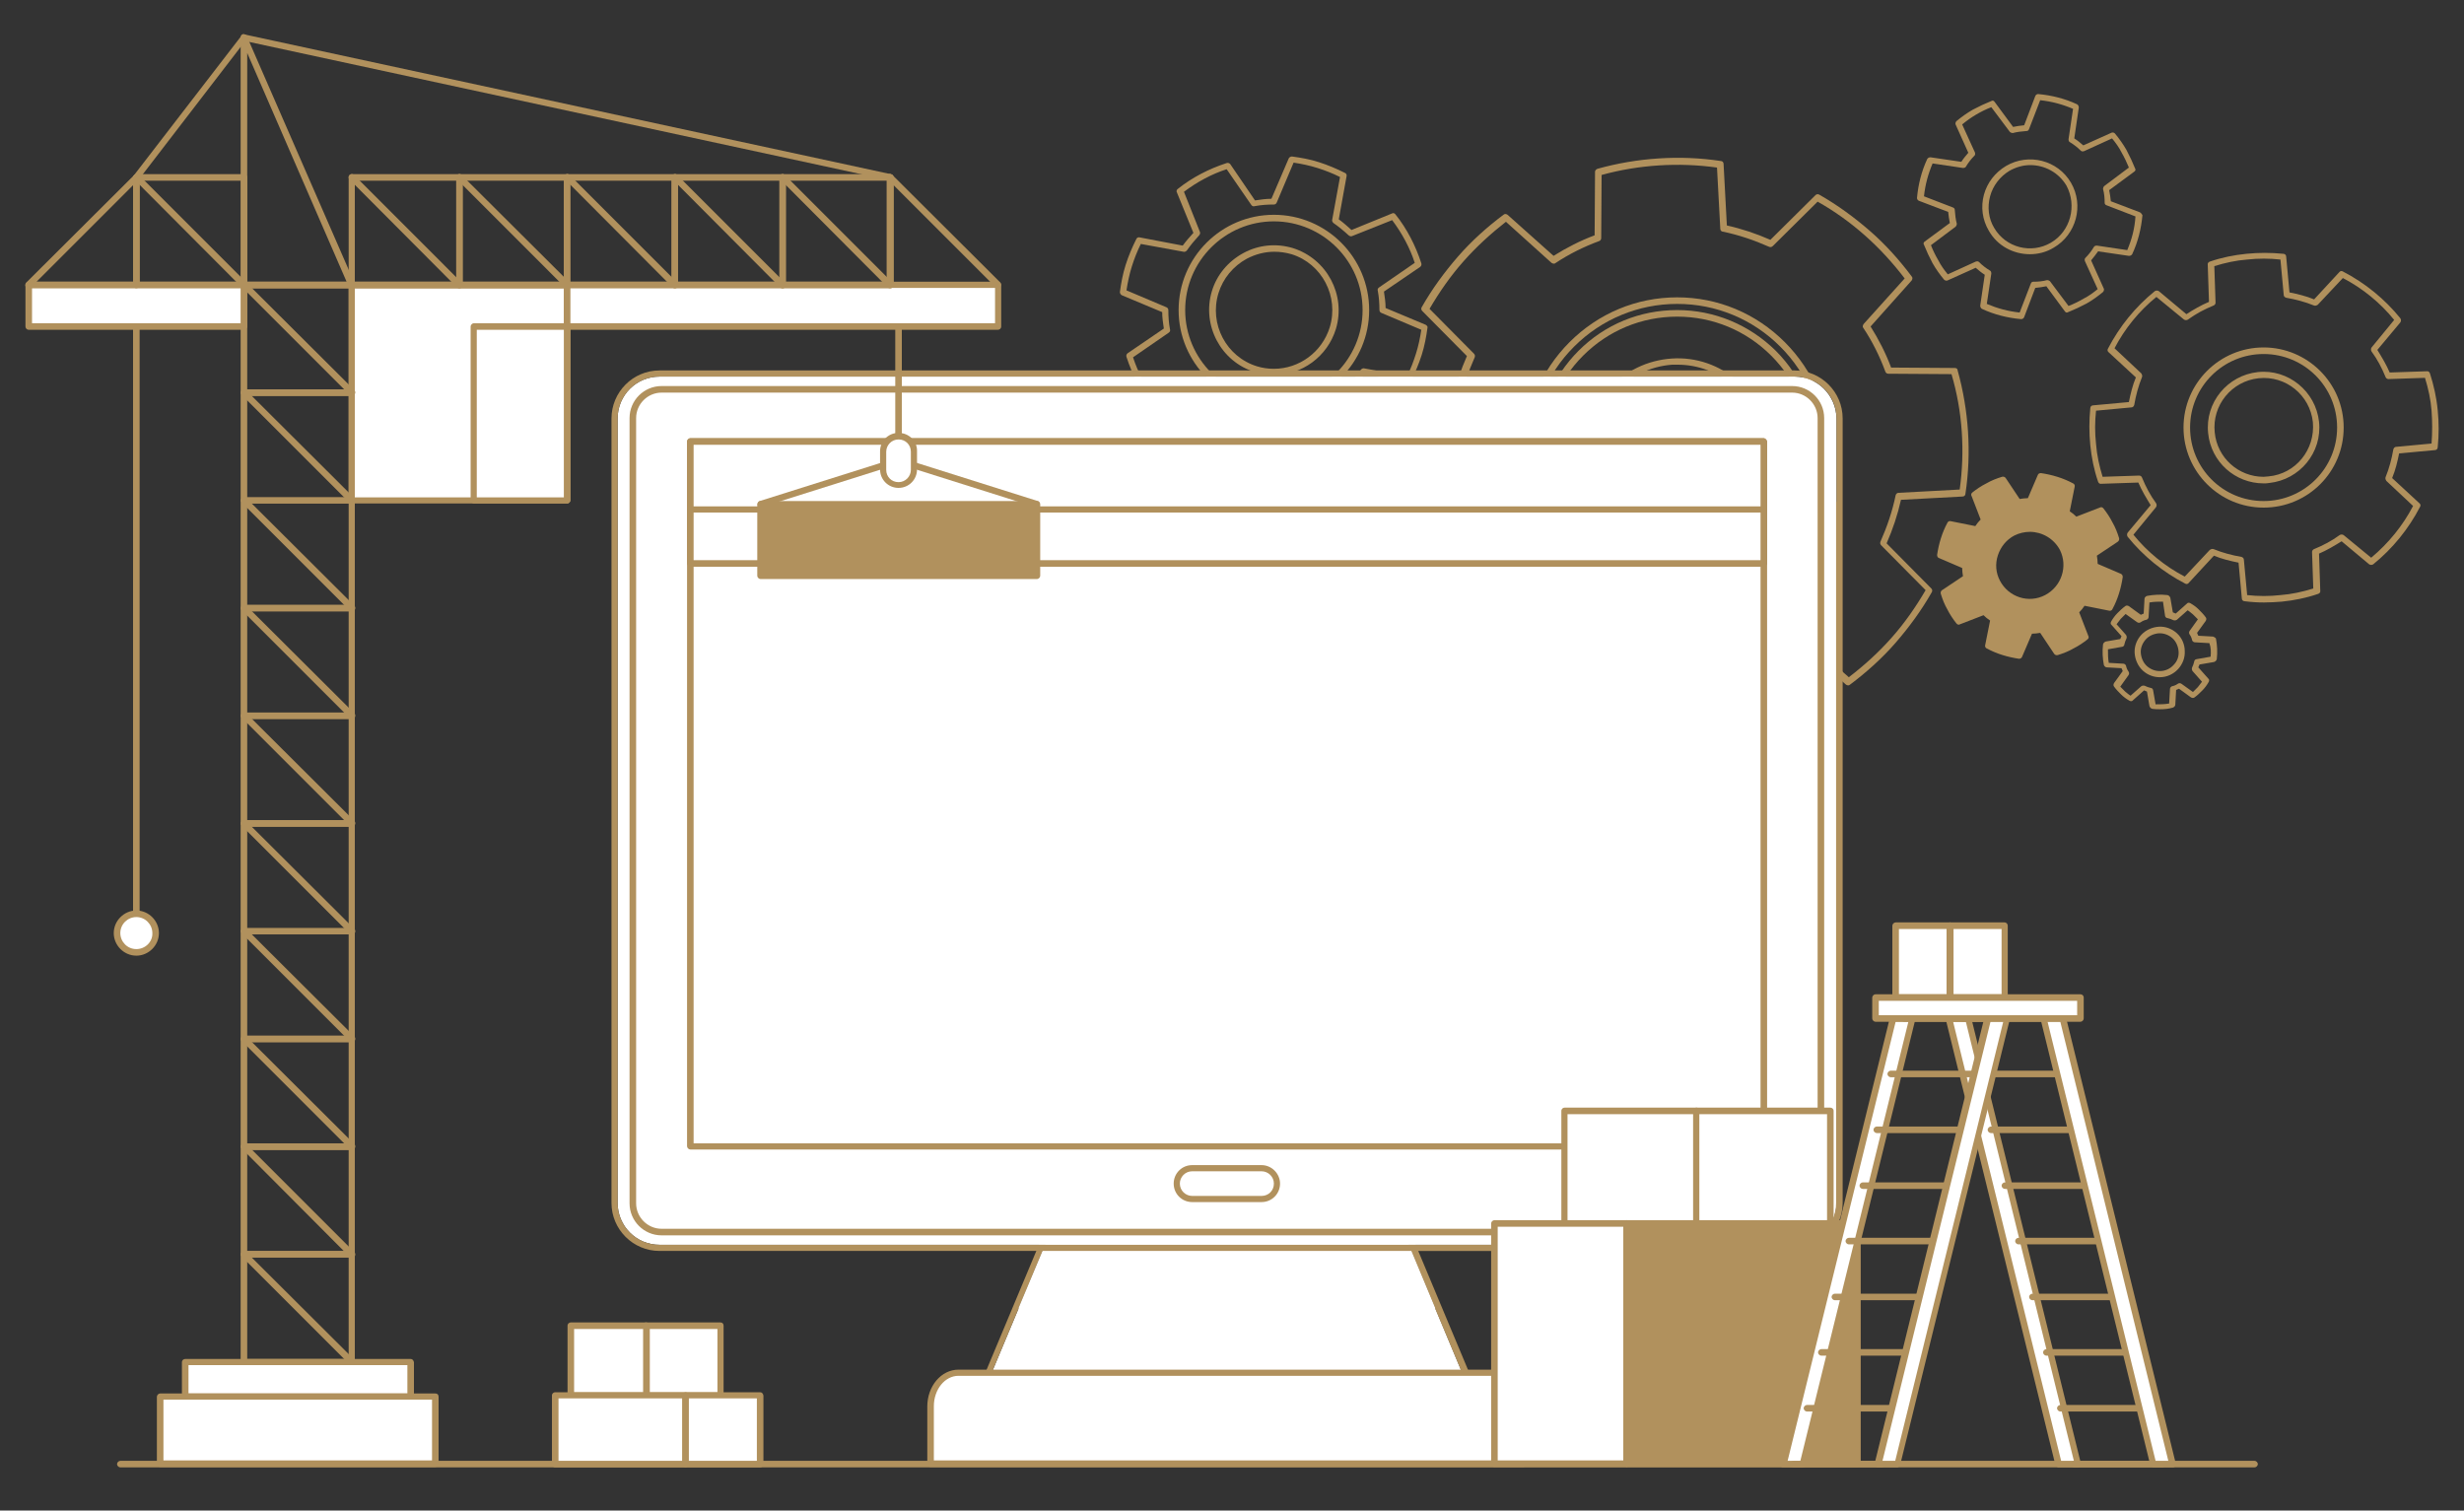 <?xml version="1.0" encoding="UTF-8"?> <svg xmlns="http://www.w3.org/2000/svg" xmlns:xlink="http://www.w3.org/1999/xlink" version="1.1" id="Layer_1" x="0px" y="0px" viewBox="0 0 600 367.8" style="enable-background:new 0 0 600 367.8;" xml:space="preserve"><rect x="0" y="0" width="600" height="367.8" fill="#333333" stroke="none"/> <style type="text/css"> .st0{fill:#B1915D;} .st1{fill-rule:evenodd;clip-rule:evenodd;fill:#B1915D;} .st2{fill:#FFFFFF;} </style> <g> <g> <path class="st0" d="M549,355.7H29.3c-0.4,0-0.8,0.4-0.8,0.8s0.4,0.8,0.8,0.8H549c0.4,0,0.8-0.4,0.8-0.8S549.4,355.7,549,355.7z"></path> </g> <g> <g> <g> <path class="st0" d="M423.2,92.8c-4.5-3.9-10.2-5.9-16.1-5.5c-5.9,0.4-11.4,3-15.3,7.5c-8.1,9.2-7.2,23.3,2,31.4 c4.2,3.7,9.5,5.6,14.7,5.6c6.2,0,12.3-2.5,16.7-7.5c3.9-4.5,5.9-10.2,5.5-16.1C430.3,102.2,427.6,96.7,423.2,92.8z M424,123.2 c-4.1,4.6-9.8,7-15.5,7c-4.9,0-9.7-1.7-13.7-5.2c-8.6-7.5-9.4-20.6-1.8-29.2c3.7-4.1,8.7-6.6,14.2-7c0.4,0,0.9,0,1.3,0 c5,0,9.8,1.8,13.7,5.2c4.1,3.7,6.6,8.7,7,14.2C429.4,113.7,427.6,119,424,123.2z"></path> <path class="st0" d="M476,89.6l-15.5-0.1c-1.3-3.5-3-6.8-5-10l10-11.2c0.2-0.3,0.3-0.7,0-1c-3-4-6.4-7.8-10.2-11.1 c-3.8-3.3-7.9-6.3-12.3-8.8c-0.3-0.2-0.7-0.1-0.9,0.1l-11,10.9c-3.4-1.5-7-2.7-10.6-3.5l-0.8-15c0-0.4-0.3-0.7-0.7-0.7 c-9.9-1.5-20.3-0.8-30,1.9c-0.3,0.1-0.6,0.4-0.6,0.7l-0.1,15.5c-3.5,1.3-6.8,3-10,5l-11.2-10c-0.3-0.2-0.7-0.3-1,0 c-4,3-7.8,6.4-11.1,10.2c-3.3,3.8-6.3,7.9-8.8,12.3c-0.2,0.3-0.1,0.7,0.1,0.9l10.9,11c-1.5,3.4-2.7,7-3.5,10.6l-15,0.8 c-0.4,0-0.7,0.3-0.7,0.7c-1.5,9.9-0.8,20.3,1.9,30c0.1,0.3,0.4,0.6,0.7,0.6l15.5,0.1c1.3,3.5,3,6.8,5,10l-10,11.2 c-0.2,0.3-0.3,0.7,0,1c3,4,6.4,7.8,10.2,11.1c3.8,3.4,8,6.3,12.4,8.8c0.3,0.2,0.7,0.1,0.9-0.1l11-10.9c3.4,1.5,7,2.7,10.6,3.5 l0.8,15c0,0.4,0.3,0.7,0.7,0.7c3.5,0.5,7,0.8,10.5,0.8c6.6,0,13.1-0.9,19.4-2.7c0.3-0.1,0.6-0.4,0.6-0.7l0.1-15.5 c3.5-1.3,6.8-3,10-5l11.2,10c0.3,0.2,0.7,0.3,1,0c4-3,7.8-6.4,11.1-10.2c3.3-3.8,6.3-7.9,8.8-12.3c0.2-0.3,0.1-0.7-0.1-0.9 l-10.9-11c1.5-3.4,2.7-7,3.5-10.6l15-0.8c0.4,0,0.7-0.3,0.7-0.7c1.5-9.9,0.8-20.3-1.9-30C476.7,89.8,476.4,89.6,476,89.6z M477.2,119.2l-14.9,0.8c-0.4,0-0.6,0.3-0.7,0.6c-0.8,3.9-2.1,7.7-3.7,11.3c-0.1,0.3-0.1,0.6,0.2,0.9l10.8,10.9 c-2.4,4.1-5.1,8-8.3,11.6c-3.1,3.5-6.6,6.7-10.4,9.6L439,155c-0.3-0.2-0.7-0.3-0.9-0.1c-3.3,2.2-6.9,4-10.7,5.4 c-0.3,0.1-0.5,0.4-0.5,0.7l-0.1,15.4c-9.1,2.5-18.8,3.1-28.1,1.8l-0.8-14.9c0-0.4-0.3-0.7-0.6-0.7c-3.9-0.8-7.7-2.1-11.3-3.7 c-0.3-0.1-0.6-0.1-0.9,0.2l-10.9,10.8c-4.1-2.3-8-5.1-11.6-8.3c-3.5-3.1-6.8-6.6-9.6-10.4l10-11.2c0.2-0.3,0.3-0.7,0.1-0.9 c-2.2-3.3-4-6.9-5.4-10.7c-0.1-0.3-0.4-0.5-0.7-0.5l-15.4-0.1c-2.5-9.1-3.1-18.8-1.8-28.1l14.9-0.8c0.4,0,0.7-0.3,0.7-0.6 c0.8-3.9,2.1-7.7,3.7-11.3c0.1-0.3,0.1-0.6-0.2-0.9l-10.8-10.9c2.4-4.1,5.1-8,8.3-11.6c3.1-3.5,6.6-6.7,10.3-9.6l11.1,10 c0.3,0.2,0.7,0.3,0.9,0.1c3.3-2.2,6.9-4,10.7-5.4c0.3-0.1,0.5-0.4,0.5-0.7l0.1-15.4c9.1-2.5,18.8-3.1,28.1-1.8l0.8,14.9 c0,0.4,0.3,0.7,0.6,0.7c3.9,0.8,7.7,2.1,11.3,3.7c0.3,0.1,0.6,0.1,0.9-0.2l10.9-10.8c4.1,2.3,8,5.1,11.6,8.3 c3.5,3.1,6.7,6.6,9.6,10.4l-10,11.1c-0.2,0.3-0.3,0.7-0.1,0.9c2.2,3.3,4,6.9,5.4,10.7c0.1,0.3,0.4,0.5,0.7,0.5l15.4,0.1 C477.9,100.2,478.5,109.9,477.2,119.2z"></path> </g> </g> <g> <g> <path class="st1" d="M332.1,135.3c-0.3-0.9-0.7-1.8-1.1-2.6l4.2-5.4c-1.5-2.2-3.5-4.1-5.7-5.6l-5.3,4.3 c-0.8-0.4-1.7-0.8-2.6-1.1l-0.8-6.8c-1.3-0.2-2.6-0.3-4-0.3c-1.4,0-2.7,0.1-4,0.4l-0.7,6.8c-0.9,0.3-1.8,0.7-2.6,1.1l-5.4-4.2 c-2.2,1.5-4.1,3.5-5.6,5.6l4.3,5.3c-0.4,0.8-0.8,1.7-1.1,2.6l-6.8,0.8c-0.2,1.3-0.3,2.6-0.3,4c0,1.4,0.1,2.7,0.4,4l6.8,0.7 c0.3,0.9,0.7,1.8,1.1,2.6l-4.2,5.4c1.5,2.2,3.5,4.1,5.7,5.6l5.3-4.3c0.8,0.4,1.7,0.8,2.6,1.1l0.8,6.8c1.3,0.2,2.6,0.3,4,0.3 c1.4,0,2.7-0.1,4-0.4l0.7-6.8c0.9-0.3,1.8-0.7,2.6-1.1l5.4,4.2c2.2-1.5,4.1-3.5,5.6-5.7l-4.3-5.3c0.4-0.8,0.8-1.7,1.1-2.6 l6.8-0.8c0.2-1.3,0.3-2.6,0.3-4c0-1.4-0.1-2.7-0.4-4L332.1,135.3z M317.1,149.1c-5,0-9-4-9.1-8.9c0-5,4-9,8.9-9.1 c5,0,9,4,9.1,8.9C326.1,145,322.1,149.1,317.1,149.1z"></path> <path class="st0" d="M317.1,130.3C317.1,130.3,317,130.3,317.1,130.3L317.1,130.3c-2.7,0-5.1,1.1-7,2.9 c-1.8,1.9-2.8,4.3-2.8,6.9c0,5.4,4.4,9.7,9.8,9.7c0,0,0,0,0.1,0c2.6,0,5.1-1.1,6.9-2.9c1.8-1.9,2.8-4.3,2.8-6.9 c0-2.6-1.1-5.1-2.9-6.9C322.1,131.3,319.7,130.3,317.1,130.3z M317,131.1L317,131.1L317,131.1z M322.9,145.9 c-1.5,1.6-3.6,2.4-5.8,2.5c0,0,0,0-0.1,0c-4.5,0-8.2-3.7-8.2-8.2c0-2.2,0.8-4.3,2.4-5.8c1.5-1.6,3.6-2.4,5.8-2.4c0,0,0,0,0,0 c0,0,0,0,0.1,0c2.2,0,4.2,0.8,5.8,2.4c1.6,1.5,2.4,3.6,2.4,5.8C325.3,142.2,324.5,144.3,322.9,145.9z"></path> <path class="st0" d="M338.9,135.2l-6.3-0.6c-0.2-0.6-0.5-1.2-0.7-1.8l3.9-5c0.2-0.3,0.2-0.7,0-0.9c-1.6-2.3-3.6-4.2-5.9-5.8 c-0.3-0.2-0.7-0.2-0.9,0l-4.9,4c-0.6-0.3-1.2-0.5-1.8-0.7l-0.8-6.3c0-0.3-0.3-0.6-0.6-0.7c-1.3-0.2-2.7-0.4-4.1-0.3 c-1.4,0-2.8,0.1-4.1,0.4c-0.3,0.1-0.6,0.3-0.6,0.7l-0.6,6.3c-0.6,0.2-1.2,0.5-1.8,0.7l-5-3.9c-0.3-0.2-0.7-0.2-0.9,0 c-2.3,1.6-4.2,3.6-5.8,5.8c-0.2,0.3-0.2,0.7,0,0.9l4,4.9c-0.3,0.6-0.5,1.2-0.7,1.8l-6.3,0.8c-0.3,0-0.6,0.3-0.7,0.6 c-0.2,1.4-0.4,2.7-0.3,4.1c0,1.4,0.1,2.8,0.4,4.1c0.1,0.3,0.3,0.6,0.7,0.6l6.3,0.6c0.2,0.6,0.5,1.2,0.7,1.8l-3.9,5 c-0.2,0.3-0.2,0.7,0,0.9c1.6,2.3,3.6,4.2,5.9,5.8c0.3,0.2,0.7,0.2,0.9,0l4.9-4c0.6,0.3,1.2,0.5,1.8,0.7l0.8,6.3 c0,0.3,0.3,0.6,0.6,0.7c1.3,0.2,2.6,0.3,4,0.3c0.1,0,0.1,0,0.2,0c1.4,0,2.8-0.1,4.1-0.4c0.3-0.1,0.6-0.3,0.6-0.7l0.6-6.3 c0.6-0.2,1.2-0.5,1.8-0.7l5,3.9c0.3,0.2,0.7,0.2,0.9,0c2.3-1.6,4.2-3.6,5.8-5.9c0.2-0.3,0.2-0.7,0-0.9l-4-4.9 c0.3-0.6,0.5-1.2,0.7-1.8l6.3-0.8c0.3,0,0.6-0.3,0.7-0.6c0.2-1.3,0.4-2.7,0.3-4.1c0-1.4-0.1-2.8-0.4-4.1 C339.6,135.5,339.3,135.2,338.9,135.2z M338.2,143.2l-6.2,0.7c-0.3,0-0.6,0.3-0.7,0.5c-0.3,0.8-0.6,1.7-1,2.5 c-0.1,0.3-0.1,0.6,0.1,0.9l3.9,4.8c-1.3,1.8-2.8,3.3-4.6,4.6l-4.9-3.9c-0.2-0.2-0.6-0.2-0.9-0.1c-0.8,0.4-1.6,0.8-2.4,1 c-0.3,0.1-0.5,0.4-0.5,0.7l-0.6,6.2c-1.1,0.2-2.2,0.3-3.2,0.3c-1.1,0-2.2-0.1-3.3-0.2l-0.7-6.2c0-0.3-0.3-0.6-0.5-0.7 c-0.8-0.3-1.7-0.6-2.5-1c-0.3-0.1-0.6-0.1-0.9,0.1l-4.8,3.9c-1.8-1.3-3.3-2.8-4.6-4.6l3.9-4.9c0.2-0.2,0.2-0.6,0.1-0.9 c-0.4-0.8-0.8-1.6-1-2.5c-0.1-0.3-0.4-0.5-0.7-0.5l-6.2-0.6c-0.2-1.1-0.3-2.2-0.3-3.2c0-1.1,0.1-2.2,0.2-3.3l6.2-0.7 c0.3,0,0.6-0.3,0.7-0.5c0.3-0.8,0.6-1.7,1-2.5c0.1-0.3,0.1-0.6-0.1-0.9l-3.9-4.8c1.3-1.8,2.8-3.3,4.6-4.6l4.9,3.9 c0.2,0.2,0.6,0.2,0.9,0.1c0.8-0.4,1.6-0.8,2.5-1c0.3-0.1,0.5-0.4,0.5-0.7l0.6-6.2c1.1-0.2,2.2-0.3,3.2-0.3 c1.1,0,2.2,0.1,3.3,0.2l0.7,6.2c0,0.3,0.3,0.6,0.5,0.7c0.8,0.3,1.7,0.6,2.5,1c0.3,0.1,0.6,0.1,0.9-0.1l4.8-3.9 c1.8,1.3,3.3,2.8,4.6,4.6l-3.9,4.9c-0.2,0.2-0.2,0.6-0.1,0.8c0.4,0.8,0.8,1.6,1,2.5c0.1,0.3,0.4,0.5,0.7,0.5l6.2,0.6 c0.2,1.1,0.3,2.2,0.3,3.2C338.5,141,338.4,142.1,338.2,143.2z"></path> </g> </g> <g> <g> <path class="st0" d="M314.8,60.4c-4-1.2-8.3-0.8-12,1.2c-3.7,2-6.5,5.3-7.7,9.3c-2.5,8.3,2.2,17.2,10.5,19.7 c1.5,0.5,3.1,0.7,4.6,0.7c6.8,0,13-4.4,15.1-11.2C327.8,71.8,323.1,63,314.8,60.4z M323.8,79.7c-1.9,6.1-7.5,10.1-13.6,10.1 c-1.4,0-2.8-0.2-4.1-0.6c-7.5-2.3-11.7-10.3-9.4-17.8c1.1-3.6,3.6-6.6,6.9-8.4c2.1-1.1,4.4-1.7,6.7-1.7c1.4,0,2.8,0.2,4.2,0.6 c0,0,0,0,0,0C321.9,64.2,326.1,72.2,323.8,79.7z"></path> <path class="st0" d="M347.2,79.1l-9.8-4.1c0-1.3-0.2-2.7-0.4-4l8.8-6c0.3-0.2,0.4-0.6,0.3-0.9c-1.4-4.3-3.5-8.4-6.3-11.9 c-0.2-0.3-0.6-0.4-0.9-0.2l-9.8,4c-1-0.9-2-1.8-3.1-2.6l1.9-10.5c0.1-0.3-0.1-0.7-0.4-0.8c-2-1-4.1-1.9-6.3-2.6 c-2.1-0.7-4.4-1.1-6.6-1.4c-0.3,0-0.7,0.2-0.8,0.5l-4.2,9.8c-1.3,0-2.7,0.2-4,0.4l-6-8.8c-0.2-0.3-0.6-0.4-0.9-0.3 c-4.3,1.4-8.4,3.5-11.9,6.3c-0.3,0.2-0.4,0.6-0.2,0.9l4,9.8c-0.9,1-1.8,2-2.6,3.1l-10.5-2c-0.3-0.1-0.7,0.1-0.8,0.4 c-1,2-1.9,4.1-2.6,6.3c-0.7,2.2-1.1,4.4-1.4,6.6c0,0.3,0.2,0.7,0.5,0.8l9.8,4.1c0,1.3,0.2,2.7,0.4,4l-8.8,6 c-0.3,0.2-0.4,0.6-0.3,0.9c1.4,4.3,3.5,8.4,6.3,11.9c0.2,0.3,0.6,0.4,0.9,0.2l9.8-4c1,0.9,2,1.8,3.1,2.6l-2,10.5 c-0.1,0.3,0.1,0.7,0.4,0.8c2,1,4.1,1.9,6.3,2.6c2.2,0.7,4.4,1.1,6.6,1.4c0,0,0.1,0,0.1,0c0.3,0,0.6-0.2,0.7-0.5l4.2-9.8 c1.3,0,2.7-0.2,4-0.4l6,8.8c0.2,0.3,0.6,0.4,0.9,0.3c4.3-1.4,8.4-3.5,11.9-6.3c0.3-0.2,0.4-0.6,0.2-0.9l-4-9.8 c0.9-1,1.8-2,2.6-3.1l10.5,1.9c0.3,0.1,0.7-0.1,0.8-0.4c1-2,1.9-4.1,2.6-6.3c0.7-2.2,1.1-4.4,1.4-6.6 C347.7,79.6,347.5,79.3,347.2,79.1z M344.8,86.1c-0.6,1.9-1.3,3.8-2.2,5.5l-10.4-1.9c-0.3-0.1-0.6,0.1-0.8,0.3 c-0.9,1.3-1.9,2.5-3,3.7c-0.2,0.2-0.3,0.6-0.2,0.8l3.9,9.8c-3.2,2.4-6.7,4.3-10.4,5.5l-6-8.7c-0.2-0.3-0.5-0.4-0.8-0.3 c-1.6,0.3-3.2,0.4-4.7,0.4c-0.3,0-0.6,0.2-0.7,0.5l-4.1,9.7c-2-0.3-3.9-0.7-5.8-1.3c-1.9-0.6-3.7-1.3-5.5-2.2l1.9-10.4 c0.1-0.3-0.1-0.6-0.3-0.8c-1.3-0.9-2.5-1.9-3.7-3c-0.2-0.2-0.6-0.3-0.8-0.2l-9.8,3.9c-2.4-3.2-4.3-6.7-5.5-10.4l8.7-6 c0.3-0.2,0.4-0.5,0.3-0.8c-0.3-1.6-0.4-3.1-0.4-4.7c0-0.3-0.2-0.6-0.5-0.7l-9.7-4.1c0.3-1.9,0.7-3.9,1.3-5.8 c0.6-1.9,1.3-3.7,2.2-5.5l10.4,1.9c0.3,0.1,0.6-0.1,0.8-0.3c0.9-1.3,1.9-2.5,3-3.7c0.2-0.2,0.3-0.6,0.2-0.8l-3.9-9.8 c3.2-2.4,6.7-4.3,10.4-5.5l6,8.7c0.2,0.3,0.5,0.4,0.8,0.3c1.6-0.3,3.1-0.4,4.7-0.4c0.3,0,0.6-0.2,0.7-0.5l4.1-9.7 c2,0.3,3.9,0.7,5.8,1.3c1.9,0.6,3.7,1.3,5.5,2.2l-1.9,10.4c-0.1,0.3,0.1,0.6,0.3,0.8c1.3,0.9,2.5,1.9,3.7,3 c0.2,0.2,0.6,0.3,0.8,0.2l9.8-3.9c2.4,3.2,4.3,6.7,5.5,10.4l-8.7,6c-0.3,0.2-0.4,0.5-0.3,0.8c0.3,1.6,0.4,3.2,0.4,4.7 c0,0.3,0.2,0.6,0.5,0.7l9.7,4.1C345.8,82.3,345.4,84.2,344.8,86.1z"></path> </g> </g> <g> <g> <path class="st0" d="M591.7,90.9c-0.1-0.3-0.4-0.6-0.8-0.5l-9,0.3c-0.8-1.9-1.9-3.7-3-5.5l5.6-6.7c0.2-0.3,0.2-0.7,0-1 c-3.8-4.7-8.6-8.6-14-11.4c-0.3-0.2-0.7-0.1-0.9,0.2l-6.1,6.6c-1.9-0.8-4-1.3-6-1.7l-0.8-8.7c0-0.4-0.3-0.7-0.7-0.7 c-3-0.3-6-0.3-9,0c-3,0.3-6,0.9-8.9,1.9c-0.3,0.1-0.6,0.4-0.5,0.8l0.3,9c-1.9,0.8-3.8,1.9-5.5,3l-6.7-5.6c-0.3-0.2-0.7-0.2-1,0 c-4.7,3.8-8.6,8.6-11.4,14c-0.2,0.3-0.1,0.7,0.2,0.9l6.6,6.1c-0.8,1.9-1.3,4-1.7,6l-8.7,0.8c-0.4,0-0.7,0.3-0.7,0.7 c-0.3,3-0.3,6,0,9c0.3,3,0.9,6,1.9,8.9c0.1,0.3,0.4,0.6,0.8,0.5l9-0.3c0.8,1.9,1.9,3.7,3,5.5l-5.6,6.7c-0.2,0.3-0.2,0.7,0,1 c3.8,4.7,8.6,8.6,14,11.4c0.3,0.2,0.7,0.1,0.9-0.2l6.1-6.6c1.9,0.8,4,1.3,6,1.7l0.8,8.7c0,0.4,0.3,0.7,0.7,0.7 c1.6,0.2,3.1,0.3,4.7,0.3c1.5,0,2.9-0.1,4.3-0.2c3-0.3,6-0.9,8.9-1.9c0.3-0.1,0.6-0.4,0.5-0.8l-0.3-9c1.9-0.8,3.7-1.9,5.5-3 l6.7,5.6c0.3,0.2,0.7,0.2,1,0c4.7-3.8,8.6-8.6,11.4-14c0.2-0.3,0.1-0.7-0.2-0.9l-6.6-6.1c0.8-1.9,1.3-4,1.7-6l8.7-0.8 c0.4,0,0.7-0.3,0.7-0.7c0.3-3,0.3-6,0-9C593.3,96.7,592.6,93.7,591.7,90.9z M592.1,108l-8.6,0.8c-0.4,0-0.6,0.3-0.7,0.6 c-0.4,2.3-1,4.6-1.9,6.8c-0.1,0.3,0,0.6,0.2,0.9l6.5,6.1c-2.5,4.8-6,9.1-10.2,12.6l-6.7-5.5c-0.3-0.2-0.7-0.2-1,0 c-1.9,1.4-4,2.5-6.2,3.4c-0.3,0.1-0.5,0.4-0.5,0.7l0.3,8.9c-2.6,0.8-5.3,1.4-8,1.6c-2.7,0.3-5.4,0.3-8.1,0l-0.8-8.6 c0-0.4-0.3-0.6-0.6-0.7c-2.3-0.4-4.6-1-6.8-1.9c-0.3-0.1-0.6,0-0.9,0.2l-6.1,6.5c-4.8-2.5-9.1-6-12.5-10.2l5.5-6.7 c0.2-0.3,0.2-0.7,0-1c-1.4-1.9-2.5-4-3.4-6.2c-0.1-0.3-0.4-0.5-0.7-0.5l-8.9,0.3c-0.8-2.6-1.4-5.3-1.6-8c-0.3-2.7-0.3-5.4,0-8.1 l8.6-0.8c0.4,0,0.6-0.3,0.7-0.6c0.4-2.3,1-4.6,1.9-6.8c0.1-0.3,0-0.6-0.2-0.9l-6.5-6.1c2.5-4.8,6-9.1,10.2-12.5l6.7,5.5 c0.3,0.2,0.7,0.2,1,0c1.9-1.4,4-2.5,6.2-3.4c0.3-0.1,0.5-0.4,0.5-0.7l-0.3-8.9c2.6-0.8,5.3-1.4,8-1.6c2.7-0.3,5.4-0.3,8.1,0 l0.8,8.6c0,0.4,0.3,0.6,0.6,0.7c2.3,0.4,4.6,1,6.8,1.9c0.3,0.1,0.6,0,0.9-0.2l6.1-6.5c4.8,2.5,9.1,6,12.5,10.2l-5.5,6.7 c-0.2,0.3-0.2,0.7,0,1c1.4,1.9,2.5,4,3.4,6.2c0.1,0.3,0.4,0.5,0.7,0.5l8.9-0.3c0.8,2.6,1.4,5.3,1.6,8 C592.3,102.6,592.3,105.3,592.1,108z"></path> <path class="st0" d="M549.8,90.6c-7.4,0.8-12.9,7.4-12.1,14.9c0.7,7,6.6,12.2,13.5,12.2c0.5,0,0.9,0,1.4-0.1 c7.4-0.8,12.9-7.4,12.1-14.9C563.9,95.3,557.2,89.8,549.8,90.6z M552.4,116c-0.4,0-0.8,0.1-1.2,0.1c-6.1,0-11.3-4.6-11.9-10.8 c-0.7-6.6,4.1-12.5,10.7-13.2l-0.1-0.8l0.1,0.8c6.6-0.7,12.5,4.1,13.2,10.7C563.8,109.5,559,115.4,552.4,116z"></path> </g> </g> <g> <path class="st0" d="M538.9,155l-3.6-0.2c-0.1-0.2-0.2-0.5-0.3-0.7l2.1-2.9c0.2-0.3,0.2-0.7,0-0.9c-0.5-0.7-1.1-1.3-1.7-1.9 c-0.6-0.6-1.3-1.1-2-1.5c-0.3-0.2-0.7-0.2-0.9,0.1l-2.7,2.4c-0.2-0.1-0.5-0.2-0.7-0.3l-0.6-3.5c-0.1-0.3-0.3-0.6-0.7-0.7 c-1.7-0.2-3.4-0.1-5,0.2c-0.3,0.1-0.6,0.4-0.6,0.7l-0.2,3.6c-0.2,0.1-0.5,0.2-0.7,0.3l-2.9-2.1c-0.3-0.2-0.7-0.2-0.9,0 c-0.7,0.5-1.3,1.1-1.9,1.7c-0.6,0.6-1.1,1.3-1.5,2c-0.2,0.3-0.2,0.7,0.1,0.9l2.4,2.7c-0.1,0.2-0.2,0.5-0.3,0.7l-3.5,0.6 c-0.3,0.1-0.6,0.3-0.7,0.7c-0.2,1.7-0.1,3.4,0.2,5c0.1,0.3,0.4,0.6,0.7,0.6l3.6,0.2c0.1,0.2,0.2,0.5,0.3,0.7l-2.1,2.9 c-0.2,0.3-0.2,0.7,0,0.9c0.5,0.7,1.1,1.3,1.7,1.9c0.6,0.6,1.3,1.1,2,1.5c0.3,0.2,0.7,0.2,0.9-0.1l2.7-2.4 c0.2,0.1,0.5,0.2,0.7,0.3l0.6,3.5c0.1,0.3,0.3,0.6,0.7,0.7c0.6,0.1,1.2,0.1,1.9,0.1c1.1,0,2.1-0.1,3.1-0.4 c0.3-0.1,0.6-0.4,0.6-0.7l0.2-3.6c0.2-0.1,0.5-0.2,0.7-0.3l2.9,2.1c0.3,0.2,0.7,0.2,0.9,0c0.7-0.5,1.3-1.1,1.9-1.7 c0.6-0.6,1.1-1.3,1.5-2c0.2-0.3,0.2-0.7-0.1-0.9l-2.4-2.7c0.1-0.2,0.2-0.5,0.3-0.7l3.5-0.6c0.3-0.1,0.6-0.3,0.7-0.7 c0.2-1.7,0.1-3.4-0.2-5C539.5,155.3,539.2,155.1,538.9,155z M538.3,159.9l-3.4,0.6c-0.3,0-0.6,0.3-0.6,0.6 c-0.1,0.5-0.3,1-0.5,1.4c-0.1,0.3-0.1,0.6,0.1,0.9l2.3,2.6c-0.3,0.4-0.7,0.9-1,1.3c-0.4,0.4-0.8,0.8-1.2,1.2l-2.8-2 c-0.3-0.2-0.6-0.2-0.9,0c-0.4,0.3-0.9,0.5-1.4,0.6c-0.3,0.1-0.5,0.4-0.5,0.7l-0.2,3.5c-1.1,0.2-2.2,0.2-3.3,0.2l-0.6-3.4 c0-0.3-0.3-0.6-0.6-0.6c-0.5-0.1-1-0.3-1.4-0.5c-0.3-0.1-0.6-0.1-0.9,0.1l-2.6,2.3c-0.5-0.3-0.9-0.7-1.3-1 c-0.4-0.4-0.8-0.8-1.2-1.2l2-2.8c0.2-0.3,0.2-0.6,0-0.9c-0.3-0.4-0.5-0.9-0.6-1.4c-0.1-0.3-0.4-0.5-0.7-0.5l-3.5-0.2 c-0.2-1.1-0.2-2.2-0.2-3.3l3.4-0.6c0.3,0,0.6-0.3,0.6-0.6c0.1-0.5,0.3-1,0.5-1.4c0.1-0.3,0.1-0.6-0.1-0.9l-2.3-2.6 c0.3-0.4,0.7-0.9,1-1.3c0.4-0.4,0.8-0.8,1.2-1.2l2.8,2c0.3,0.2,0.6,0.2,0.9,0c0.4-0.3,0.9-0.5,1.4-0.6c0.3-0.1,0.5-0.4,0.5-0.7 l0.2-3.5c1.1-0.2,2.2-0.2,3.3-0.2l0.5,3.4c0,0.3,0.3,0.6,0.6,0.6c0.5,0.1,1,0.3,1.4,0.5c0.3,0.1,0.6,0.1,0.9-0.1l2.6-2.3 c0.5,0.3,0.9,0.7,1.3,1c0.4,0.4,0.8,0.8,1.2,1.2l-2,2.8c-0.2,0.3-0.2,0.6,0,0.9c0.3,0.4,0.5,0.9,0.6,1.4c0.1,0.3,0.4,0.5,0.7,0.5 l3.5,0.2C538.4,157.7,538.4,158.8,538.3,159.9z"></path> <path class="st0" d="M530.1,154.2c-1.2-1.1-2.8-1.7-4.4-1.6c-1.6,0.1-3.2,0.8-4.3,2c-1.1,1.2-1.7,2.8-1.6,4.4 c0.1,1.6,0.8,3.2,2,4.3c1.2,1.1,2.7,1.6,4.1,1.6c1.7,0,3.3-0.7,4.5-2c1.1-1.2,1.7-2.8,1.6-4.4C532,156.9,531.3,155.3,530.1,154.2 z M522,155.2L522,155.2L522,155.2z M529.3,161.9c-1.7,1.9-4.6,2-6.5,0.3c-0.9-0.8-1.4-2-1.5-3.2c-0.1-1.2,0.4-2.4,1.2-3.3 c0,0,0,0,0,0c0.8-0.9,2-1.4,3.2-1.5c0.1,0,0.1,0,0.2,0c1.1,0,2.2,0.4,3.1,1.2c0.9,0.8,1.4,2,1.5,3.2 C530.6,159.8,530.2,161,529.3,161.9z"></path> </g> <g> <g> <g> <path class="st1" d="M509.8,134.8l5.5-3.7c-0.4-1.2-0.9-2.5-1.5-3.7c-0.6-1.2-1.3-2.3-2.1-3.3l-6.2,2.4 c-0.7-0.7-1.4-1.3-2.2-1.9l1.3-6.5c-2.3-1.2-4.9-2-7.5-2.4l-2.6,6.1c-1,0-1.9,0.1-2.9,0.2l-3.7-5.5c-1.2,0.4-2.5,0.9-3.7,1.5 c-1.2,0.6-2.3,1.3-3.3,2.1l2.4,6.2c-0.7,0.7-1.3,1.4-1.9,2.2l-6.5-1.3c-1.2,2.3-2,4.9-2.4,7.5l6.1,2.6c0,1,0.1,1.9,0.2,2.9 l-5.5,3.7c0.4,1.2,0.9,2.5,1.5,3.7c0.6,1.2,1.3,2.3,2.1,3.3l6.2-2.4c0.7,0.7,1.4,1.3,2.2,1.9l-1.3,6.5c2.3,1.2,4.9,2,7.5,2.4 l2.6-6.1c1,0,1.9-0.1,2.9-0.2l3.7,5.5c1.2-0.4,2.5-0.9,3.7-1.5c1.2-0.6,2.3-1.3,3.3-2.1l-2.4-6.2c0.7-0.7,1.3-1.4,1.9-2.2 l6.5,1.3c1.2-2.3,2-4.9,2.4-7.5l-6.1-2.6C510,136.8,510,135.8,509.8,134.8z M498.4,145.6c-4.4,2.3-9.8,0.6-12.1-3.8 c-2.3-4.4-0.6-9.8,3.8-12.1c4.4-2.3,9.8-0.6,12.1,3.8C504.5,137.9,502.8,143.3,498.4,145.6z"></path> <path class="st0" d="M489.8,129c-2.3,1.2-4,3.2-4.8,5.7c-0.8,2.5-0.5,5.1,0.7,7.4c1.7,3.3,5.1,5.2,8.6,5.2c1.5,0,3-0.4,4.5-1.1 c4.8-2.5,6.6-8.4,4.1-13.1C500.4,128.4,494.5,126.5,489.8,129z M490.1,129.7L490.1,129.7L490.1,129.7z M498,144.9 c-4,2.1-8.9,0.5-11-3.5c-1-1.9-1.2-4.1-0.5-6.2c0.7-2.1,2.1-3.8,4-4.8h0c1.2-0.6,2.5-0.9,3.8-0.9c2.9,0,5.8,1.6,7.3,4.4 C503.6,137.9,502,142.8,498,144.9z"></path> <path class="st0" d="M516.4,139.7l-5.6-2.4c0-0.7-0.1-1.4-0.2-2l5.1-3.4c0.3-0.2,0.4-0.6,0.3-0.9c-0.4-1.3-0.9-2.6-1.6-3.8 c-0.6-1.2-1.4-2.4-2.2-3.4c-0.2-0.3-0.6-0.4-0.9-0.2l-5.7,2.2c-0.5-0.5-1-0.9-1.6-1.3l1.2-6c0.1-0.3-0.1-0.7-0.4-0.8 c-2.4-1.3-5.1-2.1-7.8-2.5c-0.3,0-0.7,0.1-0.8,0.5l-2.4,5.6c-0.7,0-1.4,0.1-2,0.2l-3.4-5.1c-0.2-0.3-0.6-0.4-0.9-0.3 c-1.3,0.4-2.6,0.9-3.8,1.6c-1.2,0.6-2.4,1.4-3.4,2.2c-0.3,0.2-0.4,0.6-0.2,0.9l2.2,5.7c-0.5,0.5-0.9,1-1.3,1.6l-6-1.2 c-0.3-0.1-0.7,0.1-0.8,0.4c-1.3,2.4-2.1,5.1-2.5,7.8c0,0.3,0.1,0.7,0.5,0.8l5.6,2.4c0,0.7,0.1,1.4,0.2,2l-5.1,3.4 c-0.3,0.2-0.4,0.6-0.3,0.9c0.4,1.3,0.9,2.6,1.6,3.8c0.6,1.2,1.4,2.4,2.2,3.4c0.2,0.3,0.6,0.4,0.9,0.2l5.7-2.2 c0.5,0.5,1,0.9,1.6,1.3l-1.2,6c-0.1,0.3,0.1,0.7,0.4,0.8c2.4,1.3,5.1,2.1,7.8,2.5c0,0,0.1,0,0.1,0c0.3,0,0.6-0.2,0.7-0.5 l2.4-5.6c0.7,0,1.4-0.1,2-0.2l3.4,5.1c0.2,0.3,0.6,0.4,0.9,0.3c1.3-0.4,2.6-0.9,3.8-1.6c1.2-0.6,2.4-1.4,3.4-2.2 c0.3-0.2,0.4-0.6,0.2-0.9l-2.2-5.7c0.5-0.5,0.9-1,1.3-1.6l6,1.2c0.3,0.1,0.7-0.1,0.8-0.4c1.3-2.4,2.1-5.1,2.5-7.8 C516.9,140.1,516.7,139.8,516.4,139.7z M513.3,147l-5.9-1.2c-0.3-0.1-0.6,0.1-0.8,0.3c-0.5,0.8-1.1,1.5-1.8,2.1 c-0.2,0.2-0.3,0.6-0.2,0.8l2.2,5.6c-0.9,0.6-1.8,1.2-2.7,1.7c-1,0.5-2,0.9-3,1.3l-3.4-5c-0.2-0.3-0.5-0.4-0.8-0.3 c-0.9,0.2-1.8,0.2-2.8,0.2c0,0,0,0,0,0c-0.3,0-0.6,0.2-0.7,0.5l-2.4,5.5c-2.1-0.3-4.2-1-6.2-1.9l1.2-5.9 c0.1-0.3-0.1-0.6-0.3-0.8c-0.8-0.5-1.5-1.1-2.1-1.8c-0.2-0.2-0.6-0.3-0.8-0.2l-5.6,2.2c-0.6-0.9-1.2-1.8-1.7-2.7 c-0.5-1-0.9-2-1.3-3l5-3.4c0.3-0.2,0.4-0.5,0.3-0.8c-0.2-0.9-0.2-1.8-0.2-2.8c0-0.3-0.2-0.6-0.5-0.7l-5.5-2.4 c0.3-2.1,1-4.2,1.9-6.2l5.9,1.2c0.3,0.1,0.6-0.1,0.8-0.3c0.5-0.8,1.1-1.5,1.8-2.1c0.2-0.2,0.3-0.6,0.2-0.8l-2.2-5.6 c0.9-0.6,1.8-1.2,2.7-1.7c1-0.5,2-0.9,3-1.3l3.4,5c0.2,0.3,0.5,0.4,0.8,0.3c0.9-0.2,1.8-0.2,2.8-0.2c0,0,0,0,0,0 c0.3,0,0.6-0.2,0.7-0.5l2.4-5.5c2.1,0.3,4.2,1,6.2,1.9l-1.2,5.9c-0.1,0.3,0.1,0.6,0.3,0.8c0.8,0.5,1.5,1.1,2.1,1.8 c0.2,0.2,0.6,0.3,0.8,0.2l5.6-2.2c0.6,0.9,1.2,1.8,1.7,2.7c0.5,1,0.9,2,1.3,3l-5,3.4c-0.3,0.2-0.4,0.5-0.3,0.8 c0.2,0.9,0.2,1.8,0.2,2.8c0,0.3,0.2,0.6,0.5,0.7l5.5,2.4C514.9,143,514.3,145.1,513.3,147z"></path> </g> </g> </g> <g> <g> <path class="st0" d="M521.1,51.7l-7.1-2.7c-0.1-0.9-0.2-1.8-0.4-2.7l6.1-4.5c0.3-0.2,0.4-0.5,0.2-0.8c-0.6-1.5-1.3-3-2.1-4.5 c-0.8-1.4-1.8-2.8-2.8-4c-0.2-0.2-0.5-0.3-0.8-0.2l-6.9,3.1c-0.7-0.6-1.4-1.2-2.2-1.7l1.1-7.5c0-0.3-0.1-0.6-0.4-0.8 c-3-1.4-6.2-2.2-9.5-2.5c-0.3,0-0.6,0.2-0.7,0.5l-2.7,7.1c-0.9,0.1-1.8,0.2-2.7,0.4l-4.5-6.1c-0.2-0.3-0.5-0.4-0.8-0.2 c-1.5,0.6-3,1.3-4.5,2.1c-1.4,0.8-2.8,1.8-4,2.8c-0.2,0.2-0.3,0.6-0.2,0.8l3.1,6.9c-0.6,0.7-1.2,1.4-1.7,2.2l-7.5-1.1 c-0.3,0-0.6,0.1-0.8,0.4c-1.4,3-2.2,6.2-2.5,9.5c0,0.3,0.2,0.6,0.5,0.7l7.1,2.7c0.1,0.9,0.2,1.8,0.4,2.7l-6.1,4.5 c-0.3,0.2-0.4,0.5-0.2,0.8c0.6,1.5,1.3,3,2.1,4.5c0.8,1.4,1.8,2.8,2.8,4c0.2,0.2,0.6,0.3,0.8,0.2l6.9-3.1 c0.7,0.6,1.4,1.2,2.2,1.7l-1.1,7.5c0,0.3,0.1,0.6,0.4,0.8c3,1.4,6.2,2.2,9.5,2.5c0,0,0,0,0.1,0c0.3,0,0.6-0.2,0.7-0.5l2.7-7.1 c0.9-0.1,1.8-0.2,2.7-0.4l4.5,6.1c0.2,0.3,0.5,0.4,0.8,0.2c1.5-0.6,3-1.3,4.5-2.1c1.4-0.8,2.8-1.8,4-2.8 c0.2-0.2,0.3-0.6,0.2-0.8l-3.1-6.9c0.6-0.7,1.1-1.4,1.7-2.2l7.5,1.1c0.3,0,0.6-0.1,0.8-0.4c1.4-3,2.2-6.2,2.5-9.5 C521.6,52.2,521.4,51.9,521.1,51.7z M518,60.9l-7.4-1.1c-0.3,0-0.6,0.1-0.7,0.3c-0.6,1-1.3,1.9-2.1,2.7 c-0.2,0.2-0.2,0.5-0.1,0.8l3.1,6.8c-1.1,0.9-2.2,1.7-3.4,2.3c-1.2,0.7-2.4,1.3-3.7,1.8l-4.5-6c-0.2-0.2-0.5-0.3-0.7-0.3 c-1.1,0.3-2.2,0.4-3.4,0.4c-0.3,0-0.5,0.2-0.6,0.5l-2.7,7c-2.8-0.3-5.4-1-8-2.1l1.1-7.4c0-0.3-0.1-0.6-0.3-0.7 c-1-0.6-1.9-1.3-2.7-2.1c-0.2-0.2-0.5-0.2-0.8-0.1l-6.8,3.1c-0.9-1.1-1.7-2.2-2.3-3.4c-0.7-1.2-1.3-2.4-1.8-3.7l6-4.5 c0.2-0.2,0.3-0.5,0.3-0.7c-0.3-1.1-0.4-2.2-0.5-3.4c0-0.3-0.2-0.5-0.5-0.6l-7-2.7c0.3-2.8,1-5.4,2.1-8l7.4,1.1 c0.3,0,0.6-0.1,0.7-0.3c0.6-1,1.3-1.9,2.1-2.7c0.2-0.2,0.2-0.5,0.1-0.8l-3.1-6.8c1.1-0.9,2.2-1.7,3.4-2.4 c1.2-0.7,2.4-1.3,3.7-1.8l4.5,6c0.2,0.2,0.5,0.3,0.7,0.3c1.1-0.3,2.2-0.4,3.4-0.5c0.3,0,0.5-0.2,0.6-0.5l2.7-7 c2.8,0.3,5.4,1,8,2.1l-1.1,7.4c0,0.3,0.1,0.6,0.3,0.7c1,0.6,1.9,1.3,2.7,2.1c0.2,0.2,0.5,0.2,0.8,0.1l6.8-3.1 c0.9,1.1,1.7,2.2,2.3,3.4c0.7,1.2,1.3,2.5,1.8,3.7l-6,4.5c-0.2,0.2-0.3,0.5-0.3,0.7c0.3,1.1,0.4,2.2,0.4,3.4 c0,0.3,0.2,0.5,0.5,0.6l7,2.7C519.8,55.7,519.1,58.3,518,60.9z"></path> <path class="st0" d="M488.5,40.4c-2.7,1.6-4.6,4.1-5.4,7c-0.8,3-0.4,6.1,1.2,8.8c2.1,3.7,6,5.7,10,5.7c2,0,4-0.5,5.8-1.6 c5.5-3.2,7.4-10.3,4.2-15.8C501.1,39,494,37.2,488.5,40.4z M488.8,41L488.8,41L488.8,41z M499.4,59.1c-4.8,2.8-11,1.2-13.8-3.6 c-1.4-2.3-1.7-5.1-1-7.7c0.7-2.6,2.4-4.8,4.7-6.2c1.6-0.9,3.3-1.4,5.1-1.4c3.5,0,6.9,1.8,8.8,5 C505.8,50.1,504.2,56.3,499.4,59.1z"></path> </g> </g> <path class="st0" d="M551.2,84.6c-10.7,0-19.5,8.7-19.5,19.5c0,10.7,8.7,19.5,19.5,19.5s19.5-8.7,19.5-19.5 C570.7,93.3,561.9,84.6,551.2,84.6z M551.2,122c-9.9,0-17.9-8-17.9-17.9s8-17.9,17.9-17.9s17.9,8,17.9,17.9S561.1,122,551.2,122z"></path> <path class="st0" d="M310.2,52.3c-12.8,0-23.2,10.4-23.2,23.2c0,12.8,10.4,23.2,23.2,23.2s23.2-10.4,23.2-23.2 C333.4,62.7,323,52.3,310.2,52.3z M310.2,97.1c-11.9,0-21.6-9.7-21.6-21.6s9.7-21.6,21.6-21.6s21.6,9.7,21.6,21.6 S322.1,97.1,310.2,97.1z"></path> <path class="st0" d="M408.4,75.5c-9.1,0-17.6,3.5-24,9.9c-6.4,6.4-9.9,14.9-9.9,24c0,9.1,3.5,17.6,9.9,24c6.4,6.4,14.9,9.9,24,9.9 c9.1,0,17.6-3.5,24-9.9c6.4-6.4,9.9-14.9,9.9-24c0-9.1-3.5-17.6-9.9-24C426,79.1,417.5,75.5,408.4,75.5z M431.3,132.4 c-6.1,6.1-14.2,9.5-22.9,9.5s-16.8-3.4-22.9-9.5c-6.1-6.1-9.5-14.2-9.5-22.9c0-8.6,3.4-16.8,9.5-22.9c6.1-6.1,14.2-9.5,22.9-9.5 s16.8,3.4,22.9,9.5c6.1,6.1,9.5,14.2,9.5,22.9C440.8,118.1,437.5,126.3,431.3,132.4z"></path> <path class="st0" d="M408.4,72.4c-9.9,0-19.2,3.9-26.2,10.9c-7,7-10.9,16.3-10.9,26.2c0,9.9,3.9,19.2,10.9,26.2 c7,7,16.3,10.9,26.2,10.9s19.2-3.9,26.2-10.9c7-7,10.9-16.3,10.9-26.2c0-9.9-3.9-19.2-10.9-26.2S418.3,72.4,408.4,72.4z M433.5,134.6c-6.7,6.7-15.6,10.4-25.1,10.4c-9.5,0-18.4-3.7-25.1-10.4c-6.7-6.7-10.4-15.6-10.4-25.1c0-9.5,3.7-18.4,10.4-25.1 C390,77.7,399,74,408.4,74c9.5,0,18.4,3.7,25.1,10.4c6.7,6.7,10.4,15.6,10.4,25.1C443.9,119,440.2,127.9,433.5,134.6z"></path> </g> <g> <g> <g> <g> <polygon class="st2" points="306.9,292.9 290.6,292.9 258.8,292.9 235.1,349.5 290.6,349.5 306.9,349.5 362.4,349.5 338.8,292.9 "></polygon> <path class="st0" d="M340.2,292.3c-0.2-0.6-0.8-1-1.4-1h-31.8h-16.3h-31.8c-0.6,0-1.2,0.4-1.4,1l-23.7,56.6 c-0.2,0.5-0.1,1,0.1,1.5c0.3,0.4,0.8,0.7,1.3,0.7h55.5h16.3h55.5c0.5,0,1-0.3,1.3-0.7s0.3-1,0.1-1.5L340.2,292.3z M306.9,349.5 h-16.3h-55.5l23.7-56.6h31.8h16.3h31.8l23.7,56.6H306.9z"></path> </g> </g> <polygon class="st2" points="306.9,292.9 290.6,292.9 258.8,292.9 248,318.6 349.5,318.6 338.8,292.9 "></polygon> <g> <path class="st2" d="M364.1,334.2H233.4c-3.7,0-6.8,3.7-6.8,8.2v13.9h144.3v-13.9C370.9,337.9,367.9,334.2,364.1,334.2z"></path> <path class="st0" d="M364.1,333.5H233.4c-4.2,0-7.6,4-7.6,9v13.9c0,0.4,0.3,0.8,0.8,0.8h144.3c0.4,0,0.8-0.3,0.8-0.8v-13.9 C371.7,337.5,368.3,333.5,364.1,333.5z M370.1,355.6H227.4v-13.2c0-4.1,2.7-7.4,6-7.4h130.7c3.3,0,6,3.3,6,7.4V355.6z"></path> </g> <g> <path class="st2" d="M437,91.7H160.6c-5.6,0-10.2,4.5-10.2,10.2v20.3v150.4v20.3c0,5.6,4.5,10.2,10.2,10.2H437 c5.6,0,10.2-4.5,10.2-10.2v-20.3V122.2v-20.3C447.1,96.3,442.6,91.7,437,91.7z"></path> <path class="st0" d="M437,90.2H160.6c-6.5,0-11.7,5.3-11.7,11.7v20.3v150.4v20.3c0,6.5,5.3,11.7,11.7,11.7H437 c6.5,0,11.7-5.3,11.7-11.7v-20.3V122.2v-20.3C448.7,95.4,443.4,90.2,437,90.2z M447.1,122.2v150.4v20.3 c0,5.6-4.5,10.2-10.2,10.2H160.6c-5.6,0-10.2-4.5-10.2-10.2v-20.3V122.2v-20.3c0-5.6,4.5-10.2,10.2-10.2H437 c5.6,0,10.2,4.5,10.2,10.2V122.2z"></path> </g> <g> <path class="st2" d="M436.4,95.6H161.1c-3.4,0-6.2,2.8-6.2,6.2v23V270v23c0,3.4,2.8,6.2,6.2,6.2h275.3c3.4,0,6.2-2.8,6.2-6.2 v-23V124.8v-23C442.6,98.3,439.8,95.6,436.4,95.6z"></path> <path class="st0" d="M436.4,94H161.1c-4.3,0-7.8,3.5-7.8,7.8v23V270v23c0,4.3,3.5,7.8,7.8,7.8h275.3c4.3,0,7.8-3.5,7.8-7.8v-23 V124.8v-23C444.2,97.5,440.7,94,436.4,94z M442.6,124.8V270v23c0,3.4-2.8,6.2-6.2,6.2H161.1c-3.4,0-6.2-2.8-6.2-6.2v-23V124.8 v-23c0-3.4,2.8-6.2,6.2-6.2h275.3c3.4,0,6.2,2.8,6.2,6.2V124.8z"></path> </g> <g> <rect x="168.1" y="107.5" class="st2" width="261.4" height="171.6"></rect> <path class="st0" d="M429.4,106.7H168.1c-0.4,0-0.8,0.4-0.8,0.8v171.6c0,0.4,0.4,0.8,0.8,0.8h261.4c0.4,0,0.8-0.4,0.8-0.8V107.5 C430.2,107.1,429.9,106.7,429.4,106.7z M428.7,278.4H168.9V108.3h259.8V278.4z"></path> </g> <g> <rect x="168.1" y="107.5" class="st2" width="261.4" height="23"></rect> <path class="st0" d="M429.4,106.7H168.1c-0.4,0-0.8,0.4-0.8,0.8v23c0,0.4,0.4,0.8,0.8,0.8h261.4c0.4,0,0.8-0.4,0.8-0.8v-23 C430.2,107.1,429.9,106.7,429.4,106.7z M428.7,129.7H168.9v-21.4h259.8V129.7z"></path> </g> <g> <path class="st2" d="M307.2,285.3h-16.9c-1.6,0-3,1.3-3,3c0,1.6,1.3,3,3,3h16.9c1.6,0,3-1.3,3-3 C310.2,286.6,308.9,285.3,307.2,285.3z"></path> <path class="st0" d="M307.2,283.7h-16.9c-2.5,0-4.5,2-4.5,4.5c0,2.5,2,4.5,4.5,4.5h16.9c2.5,0,4.5-2,4.5-4.5 C311.7,285.8,309.7,283.7,307.2,283.7z M307.2,291.2h-16.9c-1.6,0-3-1.3-3-3c0-1.6,1.3-3,3-3h16.9c1.6,0,3,1.3,3,3 C310.2,289.9,308.9,291.2,307.2,291.2z"></path> </g> </g> </g> <g> <g> <g> <path class="st2" d="M359.5,114.8h-40c-2.9,0-5.4,2-6.2,4.8l-1.1,4.5h54.6l-1.1-4.5C365,116.8,362.4,114.8,359.5,114.8z"></path> <path class="st2" d="M366.4,119.4c-0.8-3.1-3.6-5.3-6.9-5.3h-40c-3.2,0-6.1,2.2-6.9,5.3l-1.1,4.5c-0.1,0.2,0,0.4,0.1,0.6 c0.1,0.2,0.3,0.3,0.6,0.3h54.6c0.2,0,0.4-0.1,0.6-0.3c0.1-0.2,0.2-0.4,0.1-0.6L366.4,119.4z M313.1,123.4l0.9-3.6 c0.6-2.5,2.9-4.2,5.5-4.2h40c2.6,0,4.8,1.7,5.5,4.2l0.9,3.6H313.1z"></path> </g> <g> <path class="st2" d="M307.5,114.8h-40c-2.9,0-5.4,2-6.2,4.8l-1.1,4.5h54.6l-1.1-4.5C312.9,116.8,310.4,114.8,307.5,114.8z"></path> <path class="st2" d="M314.4,119.4c-0.8-3.1-3.6-5.3-6.9-5.3h-40c-3.2,0-6.1,2.2-6.9,5.3l-1.1,4.5c-0.1,0.2,0,0.4,0.1,0.6 c0.1,0.2,0.3,0.3,0.6,0.3h54.6c0.2,0,0.4-0.1,0.6-0.3c0.1-0.2,0.2-0.4,0.1-0.6L314.4,119.4z M261.1,123.4l0.9-3.6 c0.6-2.5,2.9-4.2,5.5-4.2h40c2.6,0,4.8,1.7,5.5,4.2l0.9,3.6H261.1z"></path> </g> <g> <path class="st2" d="M255.5,114.8h-40c-2.9,0-5.4,2-6.2,4.8l-1.1,4.5h54.6l-1.1-4.5C260.9,116.8,258.4,114.8,255.5,114.8z"></path> <path class="st2" d="M262.4,119.4c-0.8-3.1-3.6-5.3-6.9-5.3h-40c-3.2,0-6.1,2.2-6.9,5.3l-1.1,4.5c-0.1,0.2,0,0.4,0.1,0.6 c0.1,0.2,0.3,0.3,0.6,0.3h54.6c0.2,0,0.4-0.1,0.6-0.3c0.1-0.2,0.2-0.4,0.1-0.6L262.4,119.4z M209.1,123.4l0.9-3.6 c0.6-2.5,2.9-4.2,5.5-4.2h40c2.6,0,4.8,1.7,5.5,4.2l0.9,3.6H209.1z"></path> </g> </g> <g> <rect x="168.1" y="124.1" class="st2" width="261.4" height="13.1"></rect> <path class="st0" d="M429.4,123.3H168.1c-0.4,0-0.8,0.4-0.8,0.8v13.1c0,0.4,0.4,0.8,0.8,0.8h261.4c0.4,0,0.8-0.4,0.8-0.8v-13.1 C430.2,123.7,429.9,123.3,429.4,123.3z M428.7,136.4H168.9v-11.6h259.8V136.4z"></path> </g> <g> <g> <path class="st2" d="M185.8,114.8c-1.1,0-2,0.9-2,2c0,1.1,0.9,2,2,2c1.1,0,2-0.9,2-2C187.8,115.7,186.9,114.8,185.8,114.8z"></path> <path class="st2" d="M185.8,113.3c-1.9,0-3.5,1.6-3.5,3.5c0,1.9,1.6,3.5,3.5,3.5c1.9,0,3.5-1.6,3.5-3.5 C189.2,114.9,187.7,113.3,185.8,113.3z M185.8,118.8c-1.1,0-2-0.9-2-2c0-1.1,0.9-2,2-2c1.1,0,2,0.9,2,2 C187.8,117.9,186.9,118.8,185.8,118.8z"></path> </g> <g> <path class="st2" d="M196,114.8c-1.1,0-2,0.9-2,2c0,1.1,0.9,2,2,2c1.1,0,2-0.9,2-2C198,115.7,197.1,114.8,196,114.8z"></path> <path class="st2" d="M196,113.3c-1.9,0-3.5,1.6-3.5,3.5c0,1.9,1.6,3.5,3.5,3.5c1.9,0,3.5-1.6,3.5-3.5 C199.4,114.9,197.9,113.3,196,113.3z M196,118.8c-1.1,0-2-0.9-2-2c0-1.1,0.9-2,2-2c1.1,0,2,0.9,2,2 C198,117.9,197.1,118.8,196,118.8z"></path> </g> <g> <path class="st2" d="M175.5,114.8c-1.1,0-2,0.9-2,2c0,1.1,0.9,2,2,2s2-0.9,2-2C177.5,115.7,176.6,114.8,175.5,114.8z"></path> <path class="st2" d="M175.5,113.3c-1.9,0-3.5,1.6-3.5,3.5c0,1.9,1.6,3.5,3.5,3.5c1.9,0,3.5-1.6,3.5-3.5 C179,114.9,177.4,113.3,175.5,113.3z M175.5,118.8c-1.1,0-2-0.9-2-2c0-1.1,0.9-2,2-2c1.1,0,2,0.9,2,2 C177.5,117.9,176.6,118.8,175.5,118.8z"></path> </g> </g> <g> <path class="st2" d="M186.5,127.5c-2,0-3.7,1.7-3.7,3.7s1.7,3.7,3.7,3.7s3.7-1.7,3.7-3.7S188.5,127.5,186.5,127.5z M186.5,133.4 c-1.3,0-2.3-1-2.3-2.3s1-2.3,2.3-2.3c1.3,0,2.3,1,2.3,2.3S187.7,133.4,186.5,133.4z"></path> <path class="st2" d="M175,127.5c-2,0-3.7,1.7-3.7,3.7s1.7,3.7,3.7,3.7c2,0,3.7-1.7,3.7-3.7S177.1,127.5,175,127.5z M175,133.4 c-1.3,0-2.3-1-2.3-2.3s1-2.3,2.3-2.3c1.3,0,2.3,1,2.3,2.3S176.3,133.4,175,133.4z"></path> </g> <g> <path class="st2" d="M417.7,128.9H197.1c-1.3,0-2.3,1-2.3,2.3c0,1.3,1,2.3,2.3,2.3h220.6c1.3,0,2.3-1,2.3-2.3 C419.9,129.9,418.9,128.9,417.7,128.9z"></path> <path class="st2" d="M417.7,127.5H197.1c-2,0-3.7,1.7-3.7,3.7c0,2,1.7,3.7,3.7,3.7h220.6c2,0,3.7-1.7,3.7-3.7 C421.4,129.1,419.7,127.5,417.7,127.5z M417.7,133.4H197.1c-1.3,0-2.3-1-2.3-2.3c0-1.3,1-2.3,2.3-2.3h220.6c1.3,0,2.3,1,2.3,2.3 C419.9,132.4,418.9,133.4,417.7,133.4z"></path> </g> </g> <g> <g> <g> <rect x="381" y="270.4" class="st2" width="32.1" height="27.5"></rect> <path class="st0" d="M413.1,269.7H381c-0.4,0-0.8,0.3-0.8,0.8v27.5c0,0.4,0.3,0.8,0.8,0.8h32.1c0.4,0,0.8-0.3,0.8-0.8v-27.5 C413.9,270,413.5,269.7,413.1,269.7z M412.3,297.2h-30.6v-25.9h30.6V297.2z"></path> </g> <g> <rect x="413.1" y="270.4" class="st2" width="32.6" height="27.5"></rect> <path class="st0" d="M445.7,269.7h-32.6c-0.4,0-0.8,0.3-0.8,0.8v27.5c0,0.4,0.3,0.8,0.8,0.8h32.6c0.4,0,0.8-0.3,0.8-0.8v-27.5 C446.5,270,446.1,269.7,445.7,269.7z M444.9,297.2h-31.1v-25.9h31.1V297.2z"></path> </g> </g> <g> <g> <rect x="363.9" y="297.9" class="st2" width="32.2" height="58.5"></rect> <path class="st0" d="M396.1,297.1h-32.2c-0.4,0-0.8,0.4-0.8,0.8v58.5c0,0.4,0.4,0.8,0.8,0.8h32.2c0.4,0,0.8-0.4,0.8-0.8v-58.5 C396.9,297.5,396.5,297.1,396.1,297.1z M395.3,355.6h-30.6v-56.9h30.6V355.6z"></path> </g> <g> <rect x="396.1" y="297.9" class="st0" width="56.2" height="58.5"></rect> <path class="st0" d="M452.3,297.1h-56.2c-0.4,0-0.8,0.4-0.8,0.8v58.5c0,0.4,0.4,0.8,0.8,0.8h56.2c0.4,0,0.8-0.4,0.8-0.8v-58.5 C453.1,297.5,452.7,297.1,452.3,297.1z M451.5,355.6h-54.6v-56.9h54.6V355.6z"></path> </g> </g> </g> <g> <g> <g> <rect x="157.3" y="322.8" class="st2" width="18.1" height="17"></rect> <path class="st0" d="M175.4,322h-18.1c-0.4,0-0.8,0.3-0.8,0.8v17c0,0.4,0.3,0.8,0.8,0.8h18.1c0.4,0,0.8-0.3,0.8-0.8v-17 C176.2,322.3,175.9,322,175.4,322z M174.7,339h-16.5v-15.4h16.5V339z"></path> </g> <g> <rect x="139" y="322.8" class="st2" width="18.4" height="17"></rect> <path class="st0" d="M157.3,322H139c-0.4,0-0.8,0.3-0.8,0.8v17c0,0.4,0.3,0.8,0.8,0.8h18.4c0.4,0,0.8-0.3,0.8-0.8v-17 C158.1,322.3,157.8,322,157.3,322z M156.6,339h-16.8v-15.4h16.8V339z"></path> </g> </g> <g> <g> <rect x="166.9" y="339.7" class="st2" width="18.1" height="16.7"></rect> <path class="st0" d="M185.1,339h-18.1c-0.4,0-0.8,0.3-0.8,0.8v16.7c0,0.4,0.3,0.8,0.8,0.8h18.1c0.4,0,0.8-0.3,0.8-0.8v-16.7 C185.8,339.3,185.5,339,185.1,339z M184.3,355.7h-16.6v-15.2h16.6V355.7z"></path> </g> <g> <rect x="135.3" y="339.7" class="st2" width="31.7" height="16.7"></rect> <path class="st0" d="M166.9,339h-31.7c-0.4,0-0.8,0.3-0.8,0.8v16.7c0,0.4,0.3,0.8,0.8,0.8h31.7c0.4,0,0.8-0.3,0.8-0.8v-16.7 C167.7,339.3,167.3,339,166.9,339z M166.1,355.7H136v-15.2h30.1V355.7z"></path> </g> </g> </g> <g> <g> <g> <rect x="461.6" y="225.4" class="st2" width="13.3" height="17.5"></rect> <path class="st0" d="M474.9,224.6h-13.3c-0.4,0-0.8,0.4-0.8,0.8v17.5c0,0.4,0.4,0.8,0.8,0.8h13.3c0.4,0,0.8-0.4,0.8-0.8v-17.5 C475.6,225,475.3,224.6,474.9,224.6z M474.1,242.1h-11.7v-15.9h11.7V242.1z"></path> </g> <g> <rect x="474.9" y="225.4" class="st2" width="13.3" height="17.5"></rect> <path class="st0" d="M488.1,224.6h-13.3c-0.4,0-0.8,0.4-0.8,0.8v17.5c0,0.4,0.4,0.8,0.8,0.8h13.3c0.4,0,0.8-0.4,0.8-0.8v-17.5 C488.9,225,488.6,224.6,488.1,224.6z M487.4,242.1h-11.7v-15.9h11.7V242.1z"></path> </g> </g> <g> <g> <g> <g> <polygon class="st2" points="474.5,248 501.2,356.4 506,356.4 479.3,248 "></polygon> <path class="st0" d="M480,247.8c-0.1-0.3-0.4-0.6-0.8-0.6h-4.7c-0.2,0-0.5,0.1-0.6,0.3c-0.1,0.2-0.2,0.4-0.1,0.7l26.7,108.5 c0.1,0.3,0.4,0.6,0.8,0.6h4.7c0.2,0,0.5-0.1,0.6-0.3s0.2-0.4,0.1-0.7L480,247.8z M501.9,355.7l-26.3-106.9h3.1L505,355.7 H501.9z"></path> </g> <g> <path class="st0" d="M499.6,247.2H478c-0.4,0-0.8,0.4-0.8,0.8c0,0.4,0.4,0.8,0.8,0.8h21.6c0.4,0,0.8-0.4,0.8-0.8 C500.4,247.5,500.1,247.2,499.6,247.2z"></path> <path class="st0" d="M503,260.7h-21.6c-0.4,0-0.8,0.4-0.8,0.8s0.4,0.8,0.8,0.8H503c0.4,0,0.8-0.4,0.8-0.8 S503.4,260.7,503,260.7z"></path> <path class="st0" d="M516.5,315h-21.6c-0.4,0-0.8,0.4-0.8,0.8c0,0.4,0.4,0.8,0.8,0.8h21.6c0.4,0,0.8-0.4,0.8-0.8 C517.3,315.3,517,315,516.5,315z"></path> <path class="st0" d="M506.4,274.3h-21.6c-0.4,0-0.8,0.4-0.8,0.8s0.4,0.8,0.8,0.8h21.6c0.4,0,0.8-0.4,0.8-0.8 S506.8,274.3,506.4,274.3z"></path> <path class="st0" d="M519.9,328.5h-21.6c-0.4,0-0.8,0.4-0.8,0.8s0.4,0.8,0.8,0.8h21.6c0.4,0,0.8-0.4,0.8-0.8 S520.3,328.5,519.9,328.5z"></path> <path class="st0" d="M509.8,287.9h-21.6c-0.4,0-0.8,0.4-0.8,0.8c0,0.4,0.4,0.8,0.8,0.8h21.6c0.4,0,0.8-0.4,0.8-0.8 C510.5,288.2,510.2,287.9,509.8,287.9z"></path> <path class="st0" d="M513.1,301.4h-21.6c-0.4,0-0.8,0.4-0.8,0.8s0.4,0.8,0.8,0.8h21.6c0.4,0,0.8-0.4,0.8-0.8 S513.6,301.4,513.1,301.4z"></path> <path class="st0" d="M526.7,355.7H505c-0.4,0-0.8,0.4-0.8,0.8s0.4,0.8,0.8,0.8h21.6c0.4,0,0.8-0.4,0.8-0.8 S527.1,355.7,526.7,355.7z"></path> <path class="st0" d="M523.3,342.1h-21.6c-0.4,0-0.8,0.4-0.8,0.8c0,0.4,0.4,0.8,0.8,0.8h21.6c0.4,0,0.8-0.4,0.8-0.8 C524.1,342.5,523.7,342.1,523.3,342.1z"></path> </g> <g> <polygon class="st2" points="497.5,248 524.3,356.4 529,356.4 502.3,248 "></polygon> <path class="st0" d="M503.1,247.8c-0.1-0.3-0.4-0.6-0.8-0.6h-4.7c-0.2,0-0.5,0.1-0.6,0.3c-0.1,0.2-0.2,0.4-0.1,0.7l26.7,108.5 c0.1,0.3,0.4,0.6,0.8,0.6h4.7c0.2,0,0.5-0.1,0.6-0.3c0.1-0.2,0.2-0.4,0.1-0.7L503.1,247.8z M524.9,355.7l-26.3-106.9h3.1 L528,355.7H524.9z"></path> </g> </g> <g> <g> <polygon class="st2" points="434.3,356.4 439.1,356.4 465.8,248 461,248 "></polygon> <path class="st0" d="M465.8,247.2H461c-0.4,0-0.7,0.2-0.8,0.6l-26.7,108.5c-0.1,0.2,0,0.5,0.1,0.7c0.1,0.2,0.4,0.3,0.6,0.3 h4.7c0.4,0,0.7-0.2,0.8-0.6l26.7-108.5c0.1-0.2,0-0.5-0.1-0.7C466.2,247.3,466,247.2,465.8,247.2z M438.4,355.7h-3.1 l26.3-106.9h3.1L438.4,355.7z"></path> </g> <g> <path class="st0" d="M485.3,247.2h-21.6c-0.4,0-0.8,0.4-0.8,0.8c0,0.4,0.4,0.8,0.8,0.8h21.6c0.4,0,0.8-0.4,0.8-0.8 C486.1,247.5,485.8,247.2,485.3,247.2z"></path> <path class="st0" d="M482,260.7h-21.6c-0.4,0-0.8,0.4-0.8,0.8s0.4,0.8,0.8,0.8H482c0.4,0,0.8-0.4,0.8-0.8 S482.4,260.7,482,260.7z"></path> <path class="st0" d="M468.4,315h-21.6c-0.4,0-0.8,0.4-0.8,0.8c0,0.4,0.4,0.8,0.8,0.8h21.6c0.4,0,0.8-0.4,0.8-0.8 C469.2,315.3,468.9,315,468.4,315z"></path> <path class="st0" d="M478.6,274.3h-21.6c-0.4,0-0.8,0.4-0.8,0.8s0.4,0.8,0.8,0.8h21.6c0.4,0,0.8-0.4,0.8-0.8 S479,274.3,478.6,274.3z"></path> <path class="st0" d="M465.1,328.5h-21.6c-0.4,0-0.8,0.4-0.8,0.8s0.4,0.8,0.8,0.8h21.6c0.4,0,0.8-0.4,0.8-0.8 S465.5,328.5,465.1,328.5z"></path> <path class="st0" d="M475.2,287.9h-21.6c-0.4,0-0.8,0.4-0.8,0.8c0,0.4,0.4,0.8,0.8,0.8h21.6c0.4,0,0.8-0.4,0.8-0.8 C476,288.2,475.6,287.9,475.2,287.9z"></path> <path class="st0" d="M471.8,301.4h-21.6c-0.4,0-0.8,0.4-0.8,0.8s0.4,0.8,0.8,0.8h21.6c0.4,0,0.8-0.4,0.8-0.8 S472.2,301.4,471.8,301.4z"></path> <path class="st0" d="M458.3,355.7h-21.6c-0.4,0-0.8,0.4-0.8,0.8s0.4,0.8,0.8,0.8h21.6c0.4,0,0.8-0.4,0.8-0.8 S458.7,355.7,458.3,355.7z"></path> <path class="st0" d="M461.7,342.1H440c-0.4,0-0.8,0.4-0.8,0.8c0,0.4,0.4,0.8,0.8,0.8h21.6c0.4,0,0.8-0.4,0.8-0.8 C462.5,342.5,462.1,342.1,461.7,342.1z"></path> </g> <g> <polygon class="st2" points="457.3,356.4 462.1,356.4 488.8,248 484,248 "></polygon> <path class="st0" d="M488.8,247.2H484c-0.4,0-0.7,0.2-0.8,0.6l-26.7,108.5c-0.1,0.2,0,0.5,0.1,0.7c0.1,0.2,0.4,0.3,0.6,0.3 h4.7c0.4,0,0.7-0.2,0.8-0.6l26.7-108.5c0.1-0.2,0-0.5-0.1-0.7C489.2,247.3,489,247.2,488.8,247.2z M461.5,355.7h-3.1 l26.3-106.9h3.1L461.5,355.7z"></path> </g> </g> </g> <g> <rect x="456.7" y="242.9" class="st2" width="49.9" height="5.1"></rect> <path class="st0" d="M506.6,242.1h-49.9c-0.4,0-0.8,0.4-0.8,0.8v5.1c0,0.4,0.4,0.8,0.8,0.8h49.9c0.4,0,0.8-0.4,0.8-0.8v-5.1 C507.4,242.4,507,242.1,506.6,242.1z M505.8,247.2h-48.3v-3.5h48.3V247.2z"></path> </g> </g> </g> <g> <g> <g> <rect x="185.2" y="122.7" class="st0" width="67.3" height="17.4"></rect> <path class="st0" d="M252.5,122h-67.3c-0.4,0-0.8,0.4-0.8,0.8v17.4c0,0.4,0.4,0.8,0.8,0.8h67.3c0.4,0,0.8-0.4,0.8-0.8v-17.4 C253.3,122.3,252.9,122,252.5,122z M251.7,139.4H186v-15.8h65.7V139.4z"></path> </g> </g> <g> <g> <path class="st0" d="M218.8,78.8c-0.4,0-0.8,0.4-0.8,0.8v30.2c0,0.4,0.4,0.8,0.8,0.8s0.8-0.4,0.8-0.8V79.6 C219.6,79.1,219.3,78.8,218.8,78.8z"></path> <g> <line class="st2" x1="185.2" y1="122.7" x2="218.8" y2="112.1"></line> <path class="st0" d="M218.6,111.4L185,122c-0.4,0.1-0.6,0.6-0.5,1c0.1,0.3,0.4,0.5,0.7,0.5c0.1,0,0.2,0,0.2,0l33.6-10.6 c0.4-0.1,0.6-0.6,0.5-1C219.4,111.5,219,111.3,218.6,111.4z"></path> </g> <g> <line class="st2" x1="252.5" y1="122.7" x2="218.8" y2="112.1"></line> <path class="st0" d="M252.7,122l-33.6-10.6c-0.4-0.1-0.8,0.1-1,0.5c-0.1,0.4,0.1,0.8,0.5,1l33.6,10.6c0.1,0,0.2,0,0.2,0 c0.3,0,0.6-0.2,0.7-0.5C253.3,122.6,253.1,122.1,252.7,122z"></path> </g> <g> <path class="st2" d="M218.8,106.2L218.8,106.2c-2.1,0-3.8,1.7-3.8,3.8v4.4c0,2.1,1.7,3.8,3.8,3.8l0,0c2.1,0,3.8-1.7,3.8-3.8 v-4.4C222.6,107.9,220.9,106.2,218.8,106.2z"></path> <path class="st0" d="M218.8,105.4c-2.5,0-4.5,2-4.5,4.5v4.4c0,2.5,2,4.5,4.5,4.5c2.5,0,4.5-2,4.5-4.5v-4.4 C223.4,107.4,221.3,105.4,218.8,105.4z M221.8,114.4c0,1.6-1.3,3-3,3s-3-1.3-3-3v-4.4c0-1.6,1.3-3,3-3s3,1.3,3,3V114.4z"></path> </g> </g> <g> <path class="st0" d="M33.2,68.6c-0.4,0-0.8,0.4-0.8,0.8v153c0,0.4,0.4,0.8,0.8,0.8c0.4,0,0.8-0.4,0.8-0.8v-153 C34,69,33.6,68.6,33.2,68.6z"></path> <g> <rect x="85.7" y="69.4" class="st2" width="52.4" height="52.4"></rect> <path class="st0" d="M138.1,68.6H85.7c-0.4,0-0.8,0.3-0.8,0.8v52.4c0,0.4,0.3,0.8,0.8,0.8h52.4c0.4,0,0.8-0.3,0.8-0.8V69.4 C138.9,69,138.5,68.6,138.1,68.6z M137.3,121.1H86.4V70.2h50.9V121.1z"></path> </g> <g> <rect x="115.4" y="79.5" class="st2" width="22.7" height="42.3"></rect> <path class="st0" d="M138.1,78.7h-22.7c-0.4,0-0.8,0.4-0.8,0.8v42.3c0,0.4,0.4,0.8,0.8,0.8h22.7c0.4,0,0.8-0.4,0.8-0.8V79.5 C138.9,79.1,138.5,78.7,138.1,78.7z M137.3,121.1h-21.2V80.3h21.2V121.1z"></path> </g> <g> <rect x="138.1" y="69.4" class="st2" width="104.9" height="10.1"></rect> <path class="st0" d="M243,68.6H138.1c-0.4,0-0.8,0.3-0.8,0.8v10.1c0,0.4,0.3,0.8,0.8,0.8H243c0.4,0,0.8-0.3,0.8-0.8V69.4 C243.8,69,243.4,68.6,243,68.6z M242.2,78.7H138.9v-8.6h103.4V78.7z"></path> </g> <g> <rect x="7" y="69.4" class="st2" width="52.4" height="10.1"></rect> <path class="st0" d="M59.4,68.6H7c-0.4,0-0.8,0.3-0.8,0.8v10.1c0,0.4,0.3,0.8,0.8,0.8h52.4c0.4,0,0.8-0.3,0.8-0.8V69.4 C60.2,69,59.9,68.6,59.4,68.6z M58.7,78.7H7.8v-8.6h50.9V78.7z"></path> </g> <g> <g> <path class="st0" d="M85.7,199.7H59.4c-0.4,0-0.8,0.4-0.8,0.8v26.2c0,0.4,0.4,0.8,0.8,0.8h26.2c0.4,0,0.8-0.4,0.8-0.8v-26.2 C86.4,200.1,86.1,199.7,85.7,199.7z M84.9,226H60.2v-24.7h24.7V226z"></path> <path class="st0" d="M60,200c-0.3-0.3-0.8-0.3-1.1,0c-0.3,0.3-0.3,0.8,0,1.1l26.2,26.2c0.2,0.2,0.4,0.2,0.6,0.2 c0.2,0,0.4-0.1,0.6-0.2c0.3-0.3,0.3-0.8,0-1.1L60,200z"></path> </g> <g> <path class="st0" d="M85.7,226H59.4c-0.4,0-0.8,0.4-0.8,0.8V253c0,0.4,0.4,0.8,0.8,0.8h26.2c0.4,0,0.8-0.4,0.8-0.8v-26.2 C86.4,226.3,86.1,226,85.7,226z M84.9,252.2H60.2v-24.7h24.7V252.2z"></path> <path class="st0" d="M60,226.2c-0.3-0.3-0.8-0.3-1.1,0c-0.3,0.3-0.3,0.8,0,1.1l26.2,26.2c0.2,0.2,0.4,0.2,0.6,0.2 c0.2,0,0.4-0.1,0.6-0.2c0.3-0.3,0.3-0.8,0-1.1L60,226.2z"></path> </g> <g> <g> <path class="st0" d="M85.7,147.3H59.4c-0.4,0-0.8,0.4-0.8,0.8v26.2c0,0.4,0.4,0.8,0.8,0.8h26.2c0.4,0,0.8-0.4,0.8-0.8v-26.2 C86.4,147.6,86.1,147.3,85.7,147.3z M84.9,173.5H60.2v-24.7h24.7V173.5z"></path> <path class="st0" d="M60,147.5c-0.3-0.3-0.8-0.3-1.1,0c-0.3,0.3-0.3,0.8,0,1.1l26.2,26.2c0.2,0.2,0.4,0.2,0.6,0.2 c0.2,0,0.4-0.1,0.6-0.2c0.3-0.3,0.3-0.8,0-1.1L60,147.5z"></path> </g> <g> <path class="st0" d="M85.7,173.5H59.4c-0.4,0-0.8,0.4-0.8,0.8v26.2c0,0.4,0.4,0.8,0.8,0.8h26.2c0.4,0,0.8-0.4,0.8-0.8v-26.2 C86.4,173.9,86.1,173.5,85.7,173.5z M84.9,199.7H60.2v-24.7h24.7V199.7z"></path> <path class="st0" d="M60,173.7c-0.3-0.3-0.8-0.3-1.1,0c-0.3,0.3-0.3,0.8,0,1.1l26.2,26.2c0.2,0.2,0.4,0.2,0.6,0.2 c0.2,0,0.4-0.1,0.6-0.2c0.3-0.3,0.3-0.8,0-1.1L60,173.7z"></path> </g> </g> <g> <g> <path class="st0" d="M85.7,304.6H59.4c-0.4,0-0.8,0.4-0.8,0.8v26.2c0,0.4,0.4,0.8,0.8,0.8h26.2c0.4,0,0.8-0.4,0.8-0.8v-26.2 C86.4,305,86.1,304.6,85.7,304.6z M84.9,330.9H60.2v-24.7h24.7V330.9z"></path> <path class="st0" d="M60,304.9c-0.3-0.3-0.8-0.3-1.1,0c-0.3,0.3-0.3,0.8,0,1.1l26.2,26.2c0.2,0.2,0.4,0.2,0.6,0.2 c0.2,0,0.4-0.1,0.6-0.2c0.3-0.3,0.3-0.8,0-1.1L60,304.9z"></path> </g> <g> <g> <path class="st0" d="M85.7,252.2H59.4c-0.4,0-0.8,0.4-0.8,0.8v26.2c0,0.4,0.4,0.8,0.8,0.8h26.2c0.4,0,0.8-0.4,0.8-0.8V253 C86.4,252.5,86.1,252.2,85.7,252.2z M84.9,278.4H60.2v-24.7h24.7V278.4z"></path> <path class="st0" d="M60,252.4c-0.3-0.3-0.8-0.3-1.1,0c-0.3,0.3-0.3,0.8,0,1.1l26.2,26.2c0.2,0.2,0.4,0.2,0.6,0.2 c0.2,0,0.4-0.1,0.6-0.2c0.3-0.3,0.3-0.8,0-1.1L60,252.4z"></path> </g> <g> <path class="st0" d="M85.7,278.4H59.4c-0.4,0-0.8,0.4-0.8,0.8v26.2c0,0.4,0.4,0.8,0.8,0.8h26.2c0.4,0,0.8-0.4,0.8-0.8v-26.2 C86.4,278.8,86.1,278.4,85.7,278.4z M84.9,304.6H60.2V280h24.7V304.6z"></path> <path class="st0" d="M60,278.6c-0.3-0.3-0.8-0.3-1.1,0c-0.3,0.3-0.3,0.8,0,1.1L85.1,306c0.2,0.2,0.4,0.2,0.6,0.2 c0.2,0,0.4-0.1,0.6-0.2c0.3-0.3,0.3-0.8,0-1.1L60,278.6z"></path> </g> </g> </g> <g> <g> <path class="st0" d="M85.7,94.8H59.4c-0.4,0-0.8,0.4-0.8,0.8v26.2c0,0.4,0.4,0.8,0.8,0.8h26.2c0.4,0,0.8-0.4,0.8-0.8V95.6 C86.4,95.2,86.1,94.8,85.7,94.8z M84.9,121.1H60.2V96.4h24.7V121.1z"></path> <path class="st0" d="M60,95.1c-0.3-0.3-0.8-0.3-1.1,0c-0.3,0.3-0.3,0.8,0,1.1l26.2,26.2c0.2,0.2,0.4,0.2,0.6,0.2 c0.2,0,0.4-0.1,0.6-0.2c0.3-0.3,0.3-0.8,0-1.1L60,95.1z"></path> </g> <g> <path class="st0" d="M85.7,121.1H59.4c-0.4,0-0.8,0.4-0.8,0.8v26.2c0,0.4,0.4,0.8,0.8,0.8h26.2c0.4,0,0.8-0.4,0.8-0.8v-26.2 C86.4,121.4,86.1,121.1,85.7,121.1z M84.9,147.3H60.2v-24.7h24.7V147.3z"></path> <path class="st0" d="M60,121.3c-0.3-0.3-0.8-0.3-1.1,0c-0.3,0.3-0.3,0.8,0,1.1l26.2,26.2c0.2,0.2,0.4,0.2,0.6,0.2 c0.2,0,0.4-0.1,0.6-0.2c0.3-0.3,0.3-0.8,0-1.1L60,121.3z"></path> </g> <g> <g> <path class="st0" d="M85.7,68.6H59.4c-0.4,0-0.8,0.4-0.8,0.8v26.2c0,0.4,0.4,0.8,0.8,0.8h26.2c0.4,0,0.8-0.4,0.8-0.8V69.4 C86.4,69,86.1,68.6,85.7,68.6z M84.9,94.8H60.2V70.2h24.7V94.8z"></path> <path class="st0" d="M60,68.8c-0.3-0.3-0.8-0.3-1.1,0c-0.3,0.3-0.3,0.8,0,1.1l26.2,26.2c0.2,0.2,0.4,0.2,0.6,0.2 c0.2,0,0.4-0.1,0.6-0.2c0.3-0.3,0.3-0.8,0-1.1L60,68.8z"></path> </g> </g> </g> <g> <rect x="45.1" y="331.6" class="st2" width="54.8" height="8.4"></rect> <path class="st0" d="M100,330.9H45.1c-0.4,0-0.8,0.3-0.8,0.8v8.4c0,0.4,0.3,0.8,0.8,0.8H100c0.4,0,0.8-0.3,0.8-0.8v-8.4 C100.7,331.2,100.4,330.9,100,330.9z M99.2,339.3H45.9v-6.9h53.3V339.3z"></path> </g> <g> <rect x="39" y="340.1" class="st2" width="67" height="16.3"></rect> <path class="st0" d="M106,339.3H39c-0.4,0-0.8,0.4-0.8,0.8v16.3c0,0.4,0.4,0.8,0.8,0.8h67c0.4,0,0.8-0.4,0.8-0.8v-16.3 C106.8,339.6,106.5,339.3,106,339.3z M105.3,355.6H39.8v-14.8h65.4V355.6z"></path> </g> </g> <g> <path class="st0" d="M111.9,42.4H85.7c-0.4,0-0.8,0.4-0.8,0.8v26.2c0,0.4,0.4,0.8,0.8,0.8h26.2c0.4,0,0.8-0.4,0.8-0.8V43.2 C112.7,42.7,112.3,42.4,111.9,42.4z M111.1,68.6H86.4V44h24.7V68.6z"></path> <path class="st0" d="M86.2,42.6c-0.3-0.3-0.8-0.3-1.1,0c-0.3,0.3-0.3,0.8,0,1.1L111.3,70c0.2,0.2,0.4,0.2,0.6,0.2 c0.2,0,0.4-0.1,0.6-0.2c0.3-0.3,0.3-0.8,0-1.1L86.2,42.6z"></path> </g> <g> <path class="st0" d="M138.1,42.4h-26.2c-0.4,0-0.8,0.4-0.8,0.8v26.2c0,0.4,0.4,0.8,0.8,0.8h26.2c0.4,0,0.8-0.4,0.8-0.8V43.2 C138.9,42.7,138.5,42.4,138.1,42.4z M137.3,68.6h-24.7V44h24.7V68.6z"></path> <path class="st0" d="M112.4,42.6c-0.3-0.3-0.8-0.3-1.1,0c-0.3,0.3-0.3,0.8,0,1.1L137.6,70c0.2,0.2,0.4,0.2,0.6,0.2 s0.4-0.1,0.6-0.2c0.3-0.3,0.3-0.8,0-1.1L112.4,42.6z"></path> </g> <g> <path class="st0" d="M59.4,42.4H33.2c-0.4,0-0.8,0.4-0.8,0.8v26.2c0,0.4,0.4,0.8,0.8,0.8h26.2c0.4,0,0.8-0.4,0.8-0.8V43.2 C60.2,42.7,59.9,42.4,59.4,42.4z M58.6,68.6H34V44h24.7V68.6z"></path> <path class="st0" d="M33.8,42.6c-0.3-0.3-0.8-0.3-1.1,0c-0.3,0.3-0.3,0.8,0,1.1L58.9,70c0.2,0.2,0.4,0.2,0.6,0.2 c0.2,0,0.4-0.1,0.6-0.2c0.3-0.3,0.3-0.8,0-1.1L33.8,42.6z"></path> </g> <g> <path class="st0" d="M60.1,8.8c-0.1-0.3-0.5-0.5-0.9-0.5c-0.4,0.1-0.6,0.4-0.6,0.8v60.3c0,0.4,0.4,0.8,0.8,0.8h26.2 c0.3,0,0.5-0.1,0.7-0.4c0.1-0.2,0.2-0.5,0.1-0.7L60.1,8.8z M60.2,68.6V12.9l24.2,55.7H60.2z"></path> </g> <g> <path class="st0" d="M33.5,42.5c-0.3-0.1-0.6-0.1-0.9,0.2L6.4,68.8c-0.2,0.2-0.3,0.6-0.2,0.9C6.4,70,6.7,70.2,7,70.2h26.2 c0.4,0,0.8-0.4,0.8-0.8V43.2C34,42.9,33.8,42.6,33.5,42.5z M32.4,68.6H8.9l23.6-23.6V68.6z"></path> </g> <g> <g> <path class="st0" d="M216.8,42.4h-26.2c-0.4,0-0.8,0.4-0.8,0.8v26.2c0,0.4,0.4,0.8,0.8,0.8h26.2c0.4,0,0.8-0.4,0.8-0.8V43.2 C217.6,42.7,217.2,42.4,216.8,42.4z M216,68.6h-24.7V44H216V68.6z"></path> <path class="st0" d="M191.1,42.6c-0.3-0.3-0.8-0.3-1.1,0c-0.3,0.3-0.3,0.8,0,1.1L216.2,70c0.2,0.2,0.4,0.2,0.6,0.2 s0.4-0.1,0.6-0.2c0.3-0.3,0.3-0.8,0-1.1L191.1,42.6z"></path> </g> <g> <path class="st0" d="M164.3,42.4h-26.2c-0.4,0-0.8,0.4-0.8,0.8v26.2c0,0.4,0.4,0.8,0.8,0.8h26.2c0.4,0,0.8-0.4,0.8-0.8V43.2 C165.1,42.7,164.8,42.4,164.3,42.4z M163.5,68.6h-24.7V44h24.7V68.6z"></path> <path class="st0" d="M138.7,42.6c-0.3-0.3-0.8-0.3-1.1,0c-0.3,0.3-0.3,0.8,0,1.1L163.8,70c0.2,0.2,0.4,0.2,0.6,0.2 c0.2,0,0.4-0.1,0.6-0.2c0.3-0.3,0.3-0.8,0-1.1L138.7,42.6z"></path> </g> <g> <path class="st0" d="M190.6,42.4h-26.2c-0.4,0-0.8,0.4-0.8,0.8v26.2c0,0.4,0.4,0.8,0.8,0.8h26.2c0.4,0,0.8-0.4,0.8-0.8V43.2 C191.3,42.7,191,42.4,190.6,42.4z M189.8,68.6h-24.7V44h24.7V68.6z"></path> <path class="st0" d="M164.9,42.6c-0.3-0.3-0.8-0.3-1.1,0c-0.3,0.3-0.3,0.8,0,1.1L190,70c0.2,0.2,0.4,0.2,0.6,0.2 c0.2,0,0.4-0.1,0.6-0.2c0.3-0.3,0.3-0.8,0-1.1L164.9,42.6z"></path> </g> </g> <g> <g> <path class="st0" d="M217.3,42.6c-0.2-0.2-0.6-0.3-0.9-0.2c-0.3,0.1-0.5,0.4-0.5,0.7v26.2c0,0.4,0.4,0.8,0.8,0.8H243 c0.3,0,0.6-0.2,0.7-0.5c0.1-0.3,0.1-0.6-0.2-0.9L217.3,42.6z M217.6,68.6V45.1l23.6,23.6H217.6z"></path> </g> </g> <path class="st0" d="M216.9,42.4L59.6,8.4c-0.3-0.1-0.6,0-0.8,0.3l-26.2,34c-0.3,0.3-0.2,0.8,0.1,1.1c0.3,0.3,0.8,0.2,1.1-0.1 L59.7,10l156.9,33.9c0.1,0,0.1,0,0.2,0c0.4,0,0.7-0.3,0.8-0.6C217.6,42.9,217.4,42.5,216.9,42.4z"></path> <g> <circle class="st2" cx="33.2" cy="227.2" r="4.7"></circle> <path class="st0" d="M33.2,221.7c-3,0-5.5,2.5-5.5,5.5s2.5,5.5,5.5,5.5c3,0,5.5-2.5,5.5-5.5S36.2,221.7,33.2,221.7z M33.2,231.1c-2.2,0-3.9-1.8-3.9-3.9c0-2.2,1.8-3.9,3.9-3.9c2.2,0,3.9,1.8,3.9,3.9C37.2,229.3,35.4,231.1,33.2,231.1z"></path> </g> </g> </g> </g> </g> </svg> 